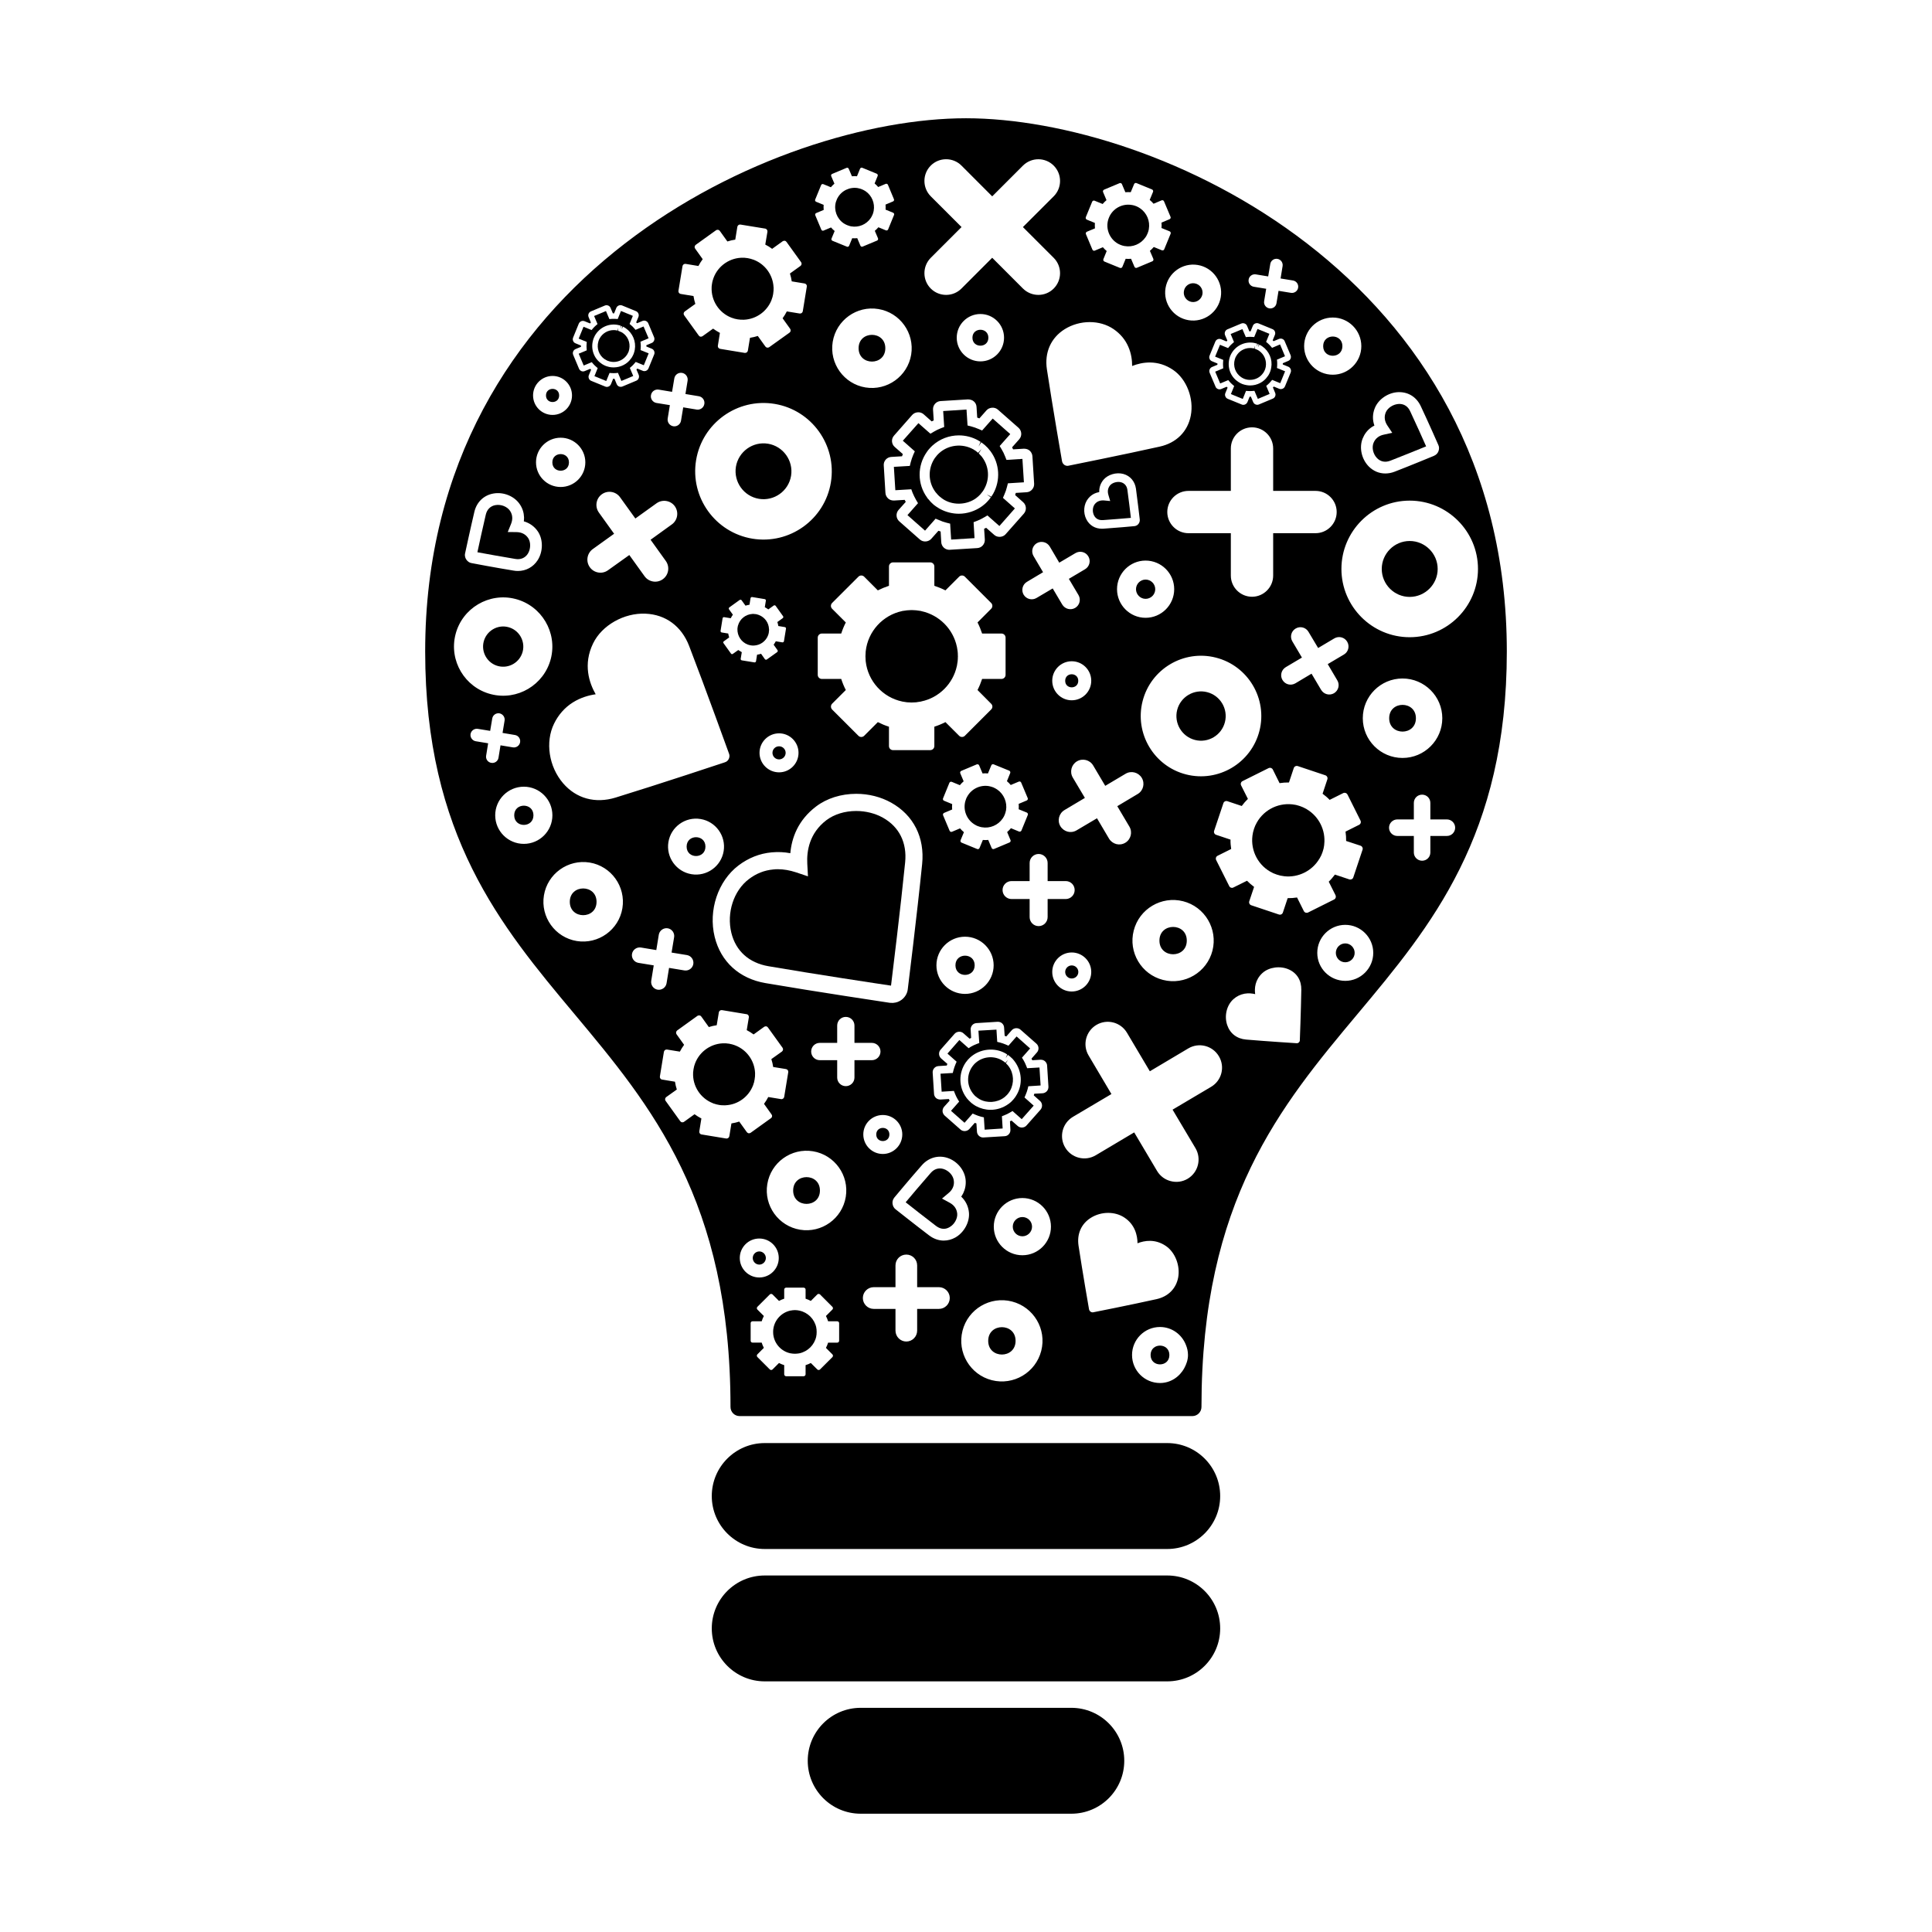 <?xml version="1.0" encoding="UTF-8"?>
<!-- Uploaded to: SVG Repo, www.svgrepo.com, Generator: SVG Repo Mixer Tools -->
<svg fill="#000000" width="800px" height="800px" version="1.1" viewBox="144 144 512 512" xmlns="http://www.w3.org/2000/svg">
 <g>
  <path d="m379.7 444.65c0 2.324-3.484 2.324-3.484 0 0-2.324 3.484-2.324 3.484 0"/>
  <path d="m342.11 314.79c0 0.004 0.02 0.012 0.023 0.012 0.105 0.051 0.215 0.082 0.328 0.109 0.023 0 0.047 0.016 0.074 0.016 0.141 0.035 0.277 0.07 0.418 0.098 0.141 0.02 0.277 0.031 0.414 0.047h0.09 0.332 0.035c1.648-0.074 3.102-1.117 3.707-2.66v-0.031c0.047-0.102 0.082-0.211 0.109-0.301 0.012-0.031 0.012-0.066 0.031-0.098 0.02-0.109 0.055-0.23 0.07-0.348 0-0.02 0.012-0.047 0.012-0.066v-0.082c0.023-0.105 0.035-0.238 0.035-0.348 0-0.023 0-0.059 0.016-0.09 0-0.109 0.012-0.223 0-0.332 0-0.012-0.016-0.012-0.016-0.031-0.059-1.641-1.102-3.09-2.637-3.688-0.012-0.016-0.012-0.016-0.039-0.023-0.098-0.039-0.195-0.074-0.289-0.086-0.047-0.02-0.082-0.035-0.121-0.047-0.09-0.02-0.172-0.035-0.273-0.066-0.051 0-0.09-0.016-0.133-0.023-0.051-0.012-0.098-0.012-0.137-0.012-0.102-0.016-0.195-0.023-0.293-0.023-0.031-0.016-0.066 0-0.105-0.02h-0.309-0.047c-1.785 0.102-3.344 1.309-3.824 3.059 0 0.016 0 0.02-0.02 0.031-0.047 0.137-0.07 0.281-0.086 0.43-0.031 0.137-0.051 0.281-0.051 0.43v0.02c-0.062 1.824 1.02 3.481 2.684 4.125z"/>
  <path d="m377.97 360.69c-2.031-1.137-4.543-1.77-7.059-1.77-3.027 0-5.824 0.867-7.891 2.422-4.535 3.441-5.266 8.188-5.082 11.562l0.18 3.336-3.16-1.062c-1.637-0.539-3.273-0.828-4.84-0.828-0.398 0-0.801 0.02-1.203 0.07-2.328 0.203-4.508 1.066-6.457 2.551-4.031 3.059-5.934 8.914-4.644 14.238 1.188 4.828 4.676 7.965 9.836 8.848 11.812 2.035 29.805 4.758 32.48 5.144 0.359-2.934 2.551-20.746 3.742-32.672 0.52-5.207-1.57-9.418-5.902-11.84z"/>
  <path d="m294.78 266.54c0 2.938-4.402 2.938-4.402 0 0-2.934 4.402-2.934 4.402 0"/>
  <path d="m415.94 426.41c-0.195-0.508-0.441-1.008-0.711-1.473l-0.398-0.641 2.16-2.449-3.582-3.176-2.156 2.449-0.691-0.301c-0.52-0.227-1.043-0.395-1.551-0.535l-0.734-0.176-0.203-3.246-4.777 0.277 0.223 3.273-0.707 0.266c-0.516 0.191-1.027 0.438-1.496 0.707l-0.629 0.398-2.449-2.168-3.152 3.598 2.43 2.152-0.301 0.691c-0.207 0.508-0.398 1.023-0.535 1.566l-0.18 0.727-3.254 0.191 0.301 4.769 3.25-0.203 0.277 0.711c0.18 0.469 0.43 0.977 0.719 1.48l0.395 0.637-2.16 2.445 3.582 3.168 2.16-2.445 0.684 0.297c0.492 0.215 1.02 0.398 1.547 0.539l0.734 0.168 0.207 3.269 4.769-0.312-0.195-3.246 0.684-0.273c0.535-0.207 1.023-0.453 1.48-0.727l0.641-0.387 2.445 2.16 3.176-3.582-2.438-2.168 0.297-0.691c0.227-0.516 0.402-1.027 0.539-1.547l0.176-0.73 3.254-0.211-0.301-4.762-3.258 0.191zm-2.461 7.633c-0.121 0.238-0.246 0.406-0.363 0.598l-0.109 0.156c-0.102 0.141-0.227 0.316-0.367 0.473l-0.121 0.137c-0.258 0.273-0.398 0.43-0.555 0.59l-0.141 0.125c-0.172 0.137-0.324 0.273-0.488 0.387l-0.109 0.074c-1.355 0.984-3.023 1.531-4.707 1.531-1.34 0-2.656-0.344-3.824-0.969l-0.207-0.117c-0.137-0.098-0.316-0.203-0.504-0.324l-0.145-0.102c-0.105-0.082-0.203-0.156-0.301-0.238h-0.039l-0.277-0.266c-0.203-0.172-0.383-0.359-0.57-0.555l-0.152-0.18c-0.074-0.07-0.191-0.188-0.301-0.332l-0.145-0.211c-2.016-2.75-2.062-6.492-0.086-9.316l0.117-0.137c0.086-0.125 0.258-0.348 0.438-0.559 0.18-0.195 0.379-0.406 0.574-0.578 2.555-2.312 6.418-2.727 9.34-1.09 0.211 0.109 0.348 0.207 0.48 0.301l-0.379 0.973 0.535-0.871c0.223 0.145 0.324 0.227 0.43 0.309l0.672 0.598c0.082 0.074 0.141 0.141 0.215 0.211l0.137 0.168c0.145 0.156 0.266 0.316 0.383 0.48 1.914 2.594 2.125 6.004 0.57 8.734z"/>
  <path d="m453.9 503.09c0 3.316-4.981 3.316-4.981 0 0-3.32 4.981-3.32 4.981 0"/>
  <path d="m411 426.21-0.434-0.434 0.57-0.883-0.699 0.75-0.152-0.133c-0.168-0.117-0.238-0.188-0.301-0.227l-0.168-0.102c-0.16-0.117-0.242-0.172-0.352-0.23-2.266-1.281-5.109-0.922-6.949 0.75-0.195 0.16-0.336 0.312-0.469 0.473-0.133 0.137-0.258 0.297-0.363 0.453-1.527 2.168-1.484 4.957 0.055 7.019l0.051 0.086c0.09 0.105 0.176 0.223 0.273 0.316l0.109 0.141c0.055 0.059 0.156 0.152 0.25 0.25l0.156 0.137c0.152 0.125 0.312 0.262 0.473 0.367 0.195 0.121 0.312 0.203 0.43 0.281l0.105 0.066c1.98 1.125 4.625 0.945 6.457-0.406l0.098-0.07c0.105-0.09 0.203-0.172 0.289-0.242 0.238-0.207 0.363-0.332 0.48-0.465l0.047-0.055c0.039-0.066 0.102-0.121 0.168-0.188 0.023-0.047 0.125-0.152 0.203-0.289l0.125-0.16c0.055-0.09 0.137-0.207 0.211-0.336 1.168-2.09 1.023-4.621-0.359-6.5-0.137-0.148-0.211-0.254-0.305-0.371z"/>
  <path d="m361.29 459.5c0 4.727-7.094 4.727-7.094 0 0-4.731 7.094-4.731 7.094 0"/>
  <path d="m503 396.52c0-1.387-1.125-2.508-2.488-2.508-1.391 0-2.5 1.125-2.5 2.508 0 1.375 1.109 2.492 2.5 2.492 1.367 0 2.488-1.117 2.488-2.492z"/>
  <path d="m347.53 261.59c-4.031-0.66-7.836 2.086-8.504 6.106-0.648 4.019 2.086 7.836 6.121 8.5 4.012 0.656 7.836-2.07 8.496-6.102 0.652-4.019-2.094-7.84-6.113-8.504z"/>
  <path d="m490.31 358.46c-0.031-0.02-0.055-0.047-0.09-0.066-0.207-0.105-0.414-0.215-0.621-0.316-0.074-0.047-0.16-0.098-0.25-0.125-0.176-0.082-0.398-0.156-0.594-0.238-0.102-0.035-0.191-0.082-0.301-0.109-0.09-0.031-0.191-0.059-0.312-0.098-0.207-0.066-0.406-0.125-0.613-0.172-0.09-0.02-0.172-0.035-0.262-0.051-0.227-0.047-0.457-0.09-0.707-0.109-0.023 0-0.051 0-0.074-0.012-4.066-0.453-8.035 1.734-9.766 5.5-0.02 0.02-0.031 0.051-0.051 0.082-0.125 0.281-0.242 0.605-0.344 0.902-0.105 0.316-0.195 0.629-0.266 0.945 0 0.035-0.012 0.047-0.012 0.082-0.875 4.07 0.984 8.219 4.508 10.281 0.02 0 0.035 0.02 0.055 0.031 0.227 0.125 0.457 0.238 0.695 0.363 0.055 0.012 0.109 0.047 0.16 0.082 0.293 0.125 0.598 0.246 0.906 0.344 0.316 0.105 0.625 0.191 0.938 0.266 0.066 0.012 0.121 0.02 0.191 0.031 0.258 0.051 0.504 0.102 0.762 0.125 0.02 0 0.047 0 0.082 0.016 3.723 0.414 7.41-1.414 9.32-4.664 0.02-0.016 0.031-0.023 0.051-0.066 0.121-0.207 0.227-0.434 0.348-0.656 0.016-0.066 0.055-0.133 0.098-0.188 0.105-0.25 0.191-0.508 0.297-0.754 0.016-0.047 0.031-0.102 0.047-0.145 0.023-0.059 0.039-0.105 0.051-0.156 0.074-0.266 0.152-0.52 0.227-0.785 0.016-0.059 0.016-0.133 0.023-0.207 0.066-0.238 0.09-0.492 0.125-0.742v-0.074c0.426-3.734-1.398-7.41-4.621-9.316z"/>
  <path d="m337.82 228.18c0.023 0.012 0.031 0.016 0.047 0.016 0.223 0.082 0.43 0.152 0.648 0.211 0.051 0.016 0.098 0.031 0.141 0.051 0.273 0.066 0.539 0.125 0.82 0.172h0.004c0.262 0.039 0.543 0.074 0.816 0.09 0.051 0.004 0.109 0 0.168 0 0.227 0.012 0.438 0.02 0.664 0.012 0.016 0 0.047-0.004 0.066-0.004 3.223-0.152 6.086-2.207 7.266-5.215 0-0.02 0.012-0.039 0.012-0.055 0.082-0.207 0.152-0.418 0.211-0.625 0.012-0.055 0.035-0.105 0.055-0.168 0.055-0.227 0.098-0.453 0.145-0.68 0.012-0.039 0.012-0.086 0.023-0.137 0-0.047 0-0.09 0.012-0.137 0.035-0.227 0.07-0.457 0.082-0.691v-0.176c0.016-0.223 0.023-0.434 0.016-0.656-0.016-0.016-0.016-0.035-0.016-0.059-0.156-3.219-2.188-6.07-5.176-7.254-0.031-0.012-0.07-0.023-0.102-0.039-0.188-0.074-0.379-0.121-0.574-0.18-0.059-0.023-0.133-0.055-0.211-0.07-0.176-0.055-0.359-0.082-0.539-0.121-0.086-0.02-0.172-0.039-0.266-0.055-0.09-0.012-0.176-0.02-0.266-0.031-0.195-0.02-0.379-0.055-0.559-0.066-0.07-0.004-0.156 0-0.227-0.004-0.195-0.004-0.406-0.012-0.609-0.004-0.023 0-0.051 0.004-0.066 0.004-3.496 0.172-6.57 2.57-7.516 5.984-0.02 0.035-0.02 0.055-0.023 0.07-0.074 0.273-0.137 0.539-0.172 0.82-0.051 0.281-0.09 0.555-0.102 0.836v0.07c-0.176 3.566 1.961 6.824 5.227 8.09z"/>
  <path d="m414.95 466.53c-1.406 0-2.555 1.133-2.555 2.555 0 1.402 1.148 2.543 2.555 2.543 1.395 0 2.551-1.145 2.551-2.543 0-1.422-1.152-2.555-2.551-2.555z"/>
  <path d="m428.02 403.31c0.969 0 1.75-0.766 1.75-1.727 0-0.961-0.777-1.738-1.75-1.738-0.945 0-1.734 0.777-1.734 1.738 0.004 0.961 0.781 1.727 1.734 1.727z"/>
  <path d="m304.29 239.2c0.082 0.066 0.188 0.121 0.277 0.168 0.156 0.09 0.273 0.152 0.363 0.203l0.109 0.035c0.133 0.059 0.266 0.098 0.395 0.137 0.203 0.055 0.301 0.086 0.418 0.105 0.277 0.047 0.535 0.074 0.781 0.074 1.379 0 2.695-0.691 3.488-1.848 0.07-0.105 0.109-0.188 0.16-0.266 0.117-0.223 0.176-0.344 0.23-0.449 0.016-0.039 0.047-0.121 0.086-0.191 0-0.047 0.051-0.156 0.074-0.266 0.059-0.207 0.086-0.309 0.098-0.418 0.309-1.676-0.383-3.332-1.75-4.266-0.121-0.09-0.215-0.137-0.297-0.18l-0.902-0.383 0.023-0.75-0.176 0.711c-0.098-0.023-0.176-0.051-0.266-0.066-0.277-0.051-0.523-0.07-0.77-0.07-1.547 0-2.969 0.84-3.719 2.203-0.09 0.16-0.137 0.293-0.203 0.418-0.051 0.125-0.102 0.262-0.133 0.402-0.516 1.797 0.16 3.672 1.672 4.695z"/>
  <path d="m387.39 256.14-4.133 4.656 3.18 2.812-0.398 0.883c-0.277 0.664-0.516 1.34-0.695 2.035l-0.23 0.945-4.227 0.25 0.387 6.191 4.231-0.25 0.332 0.918c0.262 0.613 0.57 1.266 0.945 1.926l0.5 0.84-2.797 3.164 4.66 4.117 2.805-3.176 0.887 0.379c0.648 0.289 1.324 0.523 2.016 0.699l0.945 0.238 0.266 4.223 6.195-0.379-0.25-4.227 0.902-0.348c0.676-0.266 1.32-0.586 1.91-0.941l0.852-0.504 3.176 2.805 4.106-4.66-3.164-2.801 0.383-0.898c0.301-0.664 0.523-1.344 0.684-2.004l0.246-0.953 4.242-0.266-0.395-6.203-4.223 0.266-0.363-0.918c-0.262-0.676-0.574-1.324-0.938-1.918l-0.504-0.84 2.805-3.164-4.656-4.117-2.801 3.164-0.902-0.383c-0.676-0.293-1.355-0.527-2.019-0.707l-0.941-0.238-0.273-4.223-6.184 0.398 0.273 4.223-0.906 0.348c-0.676 0.266-1.324 0.578-1.918 0.945l-0.832 0.488zm10.734 3.242c1.789 0 3.547 0.457 5.094 1.324l0.172 0.109c0.098 0.047 0.289 0.152 0.473 0.281l-0.539 1.258 0.707-1.133 0.156 0.098c0.141 0.098 0.266 0.203 0.406 0.316l0.125 0.109c0.156 0.109 0.227 0.176 0.289 0.223l0.457 0.441c0.09 0.09 0.188 0.188 0.293 0.281l0.156 0.191c0.203 0.238 0.359 0.422 0.52 0.629l0.098 0.125c2.394 3.266 2.66 7.68 0.656 11.238l-0.051 0.082c-0.16 0.289-0.293 0.473-0.43 0.68l-1.211-0.59 1.082 0.754c-0.141 0.223-0.316 0.43-0.48 0.629l-0.25 0.289c-0.246 0.266-0.441 0.488-0.66 0.68l-0.246 0.215c-0.191 0.156-0.367 0.316-0.57 0.457l-0.133 0.098c-1.762 1.273-3.934 1.984-6.121 1.984-1.742 0-3.461-0.441-4.973-1.258l-0.203-0.109c-0.25-0.137-0.484-0.297-0.715-0.453 0 0-0.105-0.066-0.191-0.125-0.125-0.098-0.266-0.211-0.398-0.301h-0.035l-0.379-0.348c-0.25-0.215-0.5-0.473-0.727-0.715l-0.195-0.242c-0.102-0.102-0.238-0.258-0.383-0.441l-0.105-0.082-0.102-0.191c-2.625-3.578-2.672-8.434-0.098-12.09l0.047-0.07c0.203-0.297 0.418-0.578 0.664-0.84 0.242-0.266 0.492-0.539 0.754-0.777 1.965-1.785 4.457-2.727 7.047-2.727z"/>
  <path d="m517.58 287.37c-4.074 0-7.402 3.332-7.402 7.41 0 4.074 3.324 7.406 7.402 7.406 4.074 0 7.418-3.332 7.418-7.406-0.004-4.086-3.348-7.41-7.418-7.41z"/>
  <path d="m519.23 334.34c0 4.719-7.082 4.719-7.082 0 0-4.723 7.082-4.723 7.082 0"/>
  <path d="m378.62 236.28c0 4.723-7.082 4.723-7.082 0s7.082-4.723 7.082 0"/>
  <path d="m367.59 203.18c0.012 0.004 0.012 0.016 0.012 0.016 0.121 0.082 0.25 0.152 0.379 0.211 0.023 0.016 0.039 0.039 0.082 0.055 0.152 0.082 0.301 0.156 0.473 0.215h0.004c0.16 0.074 0.316 0.125 0.484 0.172 0.035 0.016 0.07 0.02 0.105 0.031 0.125 0.039 0.266 0.07 0.395 0.102 0.012 0 0.023 0.004 0.051 0.004 1.984 0.359 4.027-0.5 5.16-2.172 0-0.004 0.016-0.02 0.016-0.031 0.09-0.109 0.152-0.23 0.207-0.348 0.023-0.035 0.051-0.059 0.066-0.105 0.07-0.125 0.125-0.25 0.18-0.387 0.02-0.023 0.023-0.051 0.039-0.074 0.012-0.031 0.012-0.059 0.035-0.086 0.039-0.133 0.098-0.266 0.137-0.402 0.012-0.039 0.012-0.074 0.023-0.109 0.047-0.133 0.074-0.266 0.102-0.402v-0.039c0.352-1.984-0.492-4.012-2.141-5.148-0.023-0.012-0.039-0.023-0.066-0.035-0.102-0.066-0.211-0.133-0.316-0.191-0.035-0.023-0.09-0.051-0.133-0.074-0.086-0.055-0.203-0.105-0.297-0.145-0.059-0.02-0.109-0.051-0.176-0.07-0.039-0.023-0.102-0.047-0.156-0.066-0.105-0.035-0.227-0.082-0.324-0.109-0.039-0.012-0.098-0.02-0.133-0.031-0.109-0.035-0.246-0.07-0.379-0.086-0.012-0.004-0.023-0.004-0.047-0.02-2.152-0.379-4.359 0.656-5.414 2.613-0.012 0.016-0.012 0.023-0.023 0.039-0.074 0.145-0.168 0.312-0.211 0.473-0.082 0.168-0.133 0.328-0.188 0.504 0 0.004 0 0.016-0.016 0.035-0.602 2.137 0.25 4.434 2.07 5.664z"/>
  <path d="m299.46 235.14c-0.039 0.395-0.039 0.781 0 1.176l0.035 0.523-2.133 0.898 1.328 3.133 2.137-0.891 0.336 0.406c0.238 0.281 0.523 0.555 0.832 0.82l0.402 0.344-0.867 2.137 3.133 1.285 0.875-2.137 0.535 0.039c0.387 0.031 0.781 0.023 1.16-0.004l0.535-0.059 0.898 2.144 3.144-1.316-0.898-2.137 0.406-0.348c0.293-0.25 0.559-0.523 0.805-0.828l0.352-0.406 2.141 0.875 1.289-3.148-2.152-0.871 0.039-0.527c0.035-0.398 0.035-0.785-0.012-1.16l-0.047-0.535 2.152-0.902-1.336-3.129-2.125 0.891-0.348-0.402c-0.258-0.301-0.523-0.574-0.828-0.82l-0.402-0.348 0.867-2.137-3.152-1.289-0.859 2.133-0.52-0.039c-0.387-0.02-0.785-0.02-1.168 0.004l-0.523 0.051-0.906-2.137-3.141 1.316 0.906 2.137-0.406 0.348c-0.297 0.25-0.57 0.535-0.828 0.832l-0.336 0.402-2.137-0.871-1.289 3.144 2.141 0.875zm1.711-1.008c0.055-0.23 0.121-0.414 0.203-0.594 0.074-0.18 0.16-0.363 0.242-0.527 1.184-2.168 3.598-3.356 6.027-2.918 0.168 0.035 0.277 0.066 0.402 0.09l0.195 0.051c0.098 0.023 0.172 0.055 0.258 0.086l-0.07 0.75 0.227-0.695 0.25 0.102-0.133 0.754 0.316-0.664 0.359 0.191c0.105 0.055 0.23 0.133 0.344 0.207 1.891 1.301 2.82 3.531 2.43 5.734-0.035 0.18-0.074 0.328-0.109 0.48-0.07 0.258-0.125 0.418-0.18 0.57l-0.07 0.172c-0.074 0.156-0.137 0.297-0.211 0.434l-0.105 0.188c-0.059 0.109-0.121 0.215-0.188 0.316l-0.121 0.137c-0.973 1.449-2.727 2.371-4.602 2.371-0.344 0-0.68-0.023-1.02-0.082-0.203-0.047-0.348-0.074-0.484-0.117-0.211-0.059-0.371-0.105-0.523-0.16l-0.137-0.055c-0.188-0.07-0.348-0.156-0.516-0.238l-0.137-0.09c-0.066-0.035-0.172-0.09-0.277-0.152l-0.191-0.152c-1.945-1.309-2.863-3.824-2.18-6.188z"/>
  <path d="m332.92 436.36c0.012 0.016 0.023 0.016 0.035 0.039 0.211 0.074 0.434 0.133 0.66 0.191 0.031 0.02 0.09 0.035 0.137 0.055 0.266 0.066 0.535 0.121 0.812 0.172h0.016c0.262 0.051 0.535 0.082 0.816 0.09h0.156c0.227 0.016 0.449 0.016 0.66 0.016 0.02 0 0.047-0.016 0.07-0.016 3.223-0.137 6.082-2.207 7.266-5.219 0.012-0.012 0.012-0.023 0.023-0.051 0.07-0.203 0.137-0.406 0.195-0.625 0.012-0.051 0.039-0.105 0.059-0.156 0.059-0.227 0.105-0.457 0.133-0.68 0.012-0.051 0.031-0.102 0.031-0.133 0.012-0.051 0.012-0.102 0.012-0.141 0.047-0.23 0.07-0.465 0.09-0.68 0.004-0.066 0-0.125 0-0.195 0.012-0.195 0.012-0.43 0.012-0.641 0-0.02-0.004-0.055-0.004-0.07-0.152-3.215-2.195-6.07-5.184-7.25-0.023-0.02-0.059-0.031-0.09-0.031-0.188-0.074-0.379-0.152-0.578-0.195-0.066-0.023-0.137-0.047-0.211-0.07-0.176-0.051-0.359-0.082-0.535-0.117-0.098-0.016-0.188-0.051-0.266-0.066-0.102-0.016-0.18-0.016-0.289-0.023-0.18-0.023-0.363-0.051-0.551-0.07h-0.215c-0.207 0-0.402-0.02-0.609 0h-0.082c-3.481 0.176-6.555 2.574-7.512 5.992-0.004 0.023-0.012 0.051-0.023 0.066-0.07 0.273-0.133 0.543-0.172 0.828-0.047 0.277-0.074 0.543-0.102 0.832v0.082c-0.172 3.539 1.969 6.801 5.238 8.066z"/>
  <path d="m346.96 477.39c0-0.957-0.781-1.75-1.738-1.75s-1.738 0.785-1.738 1.75c0 0.945 0.781 1.742 1.738 1.742s1.738-0.797 1.738-1.742z"/>
  <path d="m391.99 274.5c0.105 0.137 0.227 0.266 0.352 0.395l0.117 0.156c0.121 0.125 0.238 0.246 0.344 0.344l0.215 0.191c0.195 0.172 0.395 0.328 0.613 0.484l0.121 0.082c0.141 0.098 0.281 0.191 0.43 0.289l0.141 0.082c2.57 1.449 6 1.234 8.387-0.52l0.109-0.102c0.137-0.105 0.246-0.188 0.352-0.281 0.051-0.047 0.102-0.098 0.16-0.141 0.176-0.156 0.328-0.332 0.488-0.488l0.055-0.082c0.039-0.039 0.09-0.086 0.117-0.133 0.16-0.195 0.273-0.324 0.371-0.469l0.156-0.215c0.07-0.109 0.18-0.262 0.277-0.438l0.035-0.082c1.492-2.637 1.301-5.914-0.508-8.359-0.156-0.223-0.273-0.363-0.402-0.484l-0.543-0.586 0.734-1.152-0.898 1.008-0.352-0.281c-0.09-0.082-0.16-0.137-0.25-0.207l-0.203-0.125c-0.195-0.137-0.316-0.223-0.457-0.301-2.961-1.656-6.641-1.199-9.039 0.977-0.25 0.215-0.434 0.43-0.605 0.613-0.176 0.191-0.328 0.398-0.48 0.605l-0.066 0.074c-1.91 2.805-1.832 6.387 0.141 9.035z"/>
  <path d="m302.09 382.99c0 4.723-7.086 4.723-7.086 0 0-4.723 7.086-4.723 7.086 0"/>
  <path d="m285.37 360.06c0 3.398-5.098 3.398-5.098 0s5.098-3.398 5.098 0"/>
  <path d="m276.02 320.52c2.863 0.727 5.762-0.992 6.5-3.848 0.719-2.84-0.996-5.758-3.856-6.484-2.836-0.73-5.75 0.996-6.481 3.848-0.723 2.836 0.996 5.758 3.836 6.484z"/>
  <path d="m413.14 499.34c0 4.836-7.254 4.836-7.254 0 0-4.836 7.254-4.836 7.254 0"/>
  <path d="m348.92 497.62c0.277 2.488 2.125 4.508 4.543 5.019 0.012 0 0.023 0.004 0.023 0.004 0.168 0.039 0.328 0.051 0.48 0.066 0.031 0 0.074 0.016 0.102 0.016 0.203 0.02 0.387 0.035 0.59 0.035s0.395-0.016 0.586-0.035c0.035 0 0.07-0.016 0.105-0.016 0.156-0.016 0.316-0.023 0.469-0.066 0.016-0.004 0.031-0.004 0.047-0.004 2.223-0.484 3.969-2.227 4.449-4.453v-0.047c0.035-0.145 0.051-0.309 0.074-0.449 0.012-0.047 0.012-0.09 0.012-0.125 0.012-0.156 0.016-0.324 0.016-0.484 0-0.039 0.02-0.07 0.02-0.105 0-0.031-0.02-0.055-0.02-0.09 0-0.172-0.004-0.328-0.016-0.488 0-0.055 0-0.105-0.012-0.125-0.023-0.152-0.039-0.316-0.074-0.465v-0.035c-0.48-2.215-2.215-3.965-4.438-4.438-0.012-0.016-0.035-0.016-0.055-0.016-0.141-0.039-0.277-0.051-0.418-0.07-0.051-0.016-0.102-0.023-0.156-0.023-0.133-0.023-0.258-0.023-0.387-0.023-0.066 0-0.133-0.016-0.195-0.016-0.059 0-0.133 0.016-0.18 0.016-0.152 0-0.273 0-0.406 0.023-0.039 0-0.09 0.012-0.152 0.023-0.133 0.02-0.277 0.031-0.43 0.07h-0.035c-2.41 0.523-4.258 2.539-4.535 5.012 0 0.012-0.012 0.031-0.012 0.051-0.012 0.203-0.023 0.398-0.023 0.59 0 0.195 0.016 0.398 0.023 0.586-0.008 0.027 0.004 0.051 0.004 0.062z"/>
  <path d="m292.18 248.8c0 2.324-3.488 2.324-3.488 0s3.488-2.324 3.488 0"/>
  <path d="m395.66 462.73-2.023-1.094 1.762-1.484c0.48-0.383 0.832-0.832 1.066-1.32 0.281-0.57 0.398-1.199 0.316-1.879-0.121-1.367-1.27-2.676-2.711-3.148-1.273-0.395-2.488-0.039-3.422 1.039-2.281 2.586-5.356 6.254-6.637 7.773 1.598 1.258 5.356 4.227 8.062 6.281 0.672 0.504 1.34 0.754 2.035 0.754 0.523 0 1.039-0.152 1.523-0.438 1.285-0.707 2.176-2.297 2.039-3.621-0.129-1.238-0.805-2.203-2.012-2.863z"/>
  <path d="m278.56 284.99 0.863-2.125c0.23-0.57 0.348-1.137 0.328-1.668-0.012-0.648-0.207-1.25-0.586-1.82-0.754-1.117-2.359-1.785-3.879-1.516-1.309 0.238-2.215 1.129-2.543 2.508-0.785 3.344-1.812 8.027-2.227 9.98 1.996 0.363 6.656 1.223 10.055 1.777 1.391 0.238 2.574-0.25 3.305-1.371 0.781-1.215 0.832-3.043 0.105-4.144-0.695-1.043-1.754-1.582-3.125-1.598z"/>
  <path d="m472.95 243.97c0.09 0.059 0.188 0.117 0.277 0.172 0.168 0.086 0.266 0.141 0.371 0.188l0.109 0.051c0.133 0.055 0.262 0.098 0.387 0.125 0.195 0.051 0.309 0.086 0.418 0.105 0.281 0.047 0.535 0.059 0.781 0.059 1.395 0 2.691-0.68 3.477-1.844 0.082-0.105 0.125-0.18 0.172-0.262 0.133-0.227 0.176-0.336 0.227-0.457 0.012-0.039 0.047-0.117 0.07-0.188 0.012-0.047 0.059-0.156 0.09-0.262 0.059-0.211 0.09-0.312 0.105-0.418 0.301-1.676-0.398-3.34-1.762-4.273-0.117-0.086-0.207-0.137-0.301-0.188l-0.883-0.387 0.023-0.742-0.191 0.707c-0.102-0.016-0.172-0.051-0.262-0.059-0.277-0.051-0.523-0.07-0.766-0.07-1.559 0-2.973 0.836-3.715 2.203-0.102 0.16-0.152 0.293-0.207 0.422-0.055 0.125-0.105 0.266-0.133 0.398-0.52 1.793 0.16 3.668 1.672 4.691z"/>
  <path d="m458.51 393.27c0 4.828-7.246 4.828-7.246 0 0-4.832 7.246-4.832 7.246 0"/>
  <path d="m330.95 368.36c0 3.328-4.988 3.328-4.988 0 0-3.324 4.988-3.324 4.988 0"/>
  <path d="m463.91 327.43c-3.492-0.898-7.059 1.23-7.949 4.715-0.883 3.481 1.219 7.047 4.715 7.949 3.488 0.891 7.043-1.23 7.941-4.715 0.891-3.496-1.227-7.059-4.707-7.949z"/>
  <path d="m466.02 238.51 2.152 0.871-0.039 0.527c-0.031 0.383-0.031 0.781 0 1.168l0.039 0.527-2.133 0.891 1.324 3.129 2.137-0.891 0.336 0.402c0.23 0.289 0.523 0.555 0.832 0.828l0.406 0.336-0.875 2.141 3.144 1.289 0.867-2.141 0.535 0.035c0.398 0.031 0.77 0.023 1.152-0.004l0.535-0.047 0.91 2.137 3.117-1.316-0.898-2.133 0.418-0.348c0.293-0.25 0.559-0.535 0.805-0.832l0.348-0.406 2.144 0.875 1.285-3.148-2.152-0.875 0.047-0.527c0.023-0.398 0.023-0.785 0-1.16l-0.055-0.523 2.137-0.906-1.309-3.133-2.117 0.906-0.348-0.406c-0.262-0.301-0.523-0.578-0.82-0.828l-0.414-0.344 0.871-2.141-3.148-1.285-0.875 2.144-0.523-0.035c-0.387-0.031-0.781-0.031-1.168 0l-0.527 0.051-0.91-2.125-3.117 1.305 0.891 2.137-0.406 0.348c-0.297 0.258-0.578 0.535-0.828 0.828l-0.332 0.414-2.144-0.871zm3.812 0.398c0.07-0.227 0.125-0.406 0.195-0.594 0.082-0.188 0.172-0.367 0.258-0.535 1.18-2.16 3.57-3.34 6.016-2.918 0.16 0.031 0.277 0.066 0.406 0.102l0.203 0.039c0.086 0.031 0.16 0.066 0.25 0.098l-0.074 0.75 0.23-0.691 0.258 0.098-0.121 0.75 0.301-0.664 0.363 0.191c0.105 0.066 0.23 0.133 0.336 0.207 1.898 1.301 2.832 3.531 2.43 5.723-0.023 0.191-0.066 0.332-0.109 0.484-0.066 0.266-0.117 0.418-0.176 0.574l-0.082 0.176c-0.07 0.152-0.121 0.293-0.195 0.43l-0.105 0.184c-0.059 0.105-0.125 0.215-0.195 0.316l-0.117 0.137c-0.961 1.449-2.727 2.383-4.602 2.383-0.344 0-0.691-0.031-1.012-0.098-0.195-0.031-0.344-0.07-0.488-0.109-0.211-0.059-0.367-0.105-0.52-0.156l-0.145-0.059c-0.176-0.074-0.332-0.152-0.508-0.238l-0.141-0.09c-0.059-0.031-0.168-0.09-0.266-0.156l-0.203-0.145c-1.953-1.305-2.852-3.824-2.188-6.188z"/>
  <path d="m512.46 266.09c3.148-1.219 7.617-3.043 9.477-3.797-0.816-1.867-2.785-6.246-4.227-9.305-0.59-1.281-1.586-1.945-2.898-1.945-1.562 0.039-3.078 1.039-3.582 2.273-0.465 1.16-0.309 2.328 0.453 3.473l1.273 1.906-2.231 0.492c-0.605 0.121-1.145 0.363-1.57 0.676-0.516 0.379-0.902 0.883-1.16 1.516-0.504 1.273-0.105 2.984 0.953 4.051 0.949 0.949 2.18 1.18 3.512 0.66z"/>
  <path d="m441.11 271.81c-1.012-0.281-2.332 0.098-2.938 0.82-0.574 0.719-0.727 1.562-0.434 2.543l0.473 1.605-1.672-0.156c-0.09 0-0.203-0.012-0.316-0.012-0.328 0-0.641 0.059-0.922 0.156-0.449 0.141-0.832 0.422-1.148 0.801-0.629 0.777-0.719 2.051-0.223 3.031 0.43 0.816 1.145 1.238 2.098 1.238h0.203c2.519-0.168 6.012-0.473 7.465-0.594-0.176-1.516-0.586-4.969-0.926-7.422-0.141-1.035-0.73-1.742-1.66-2.012z"/>
  <path d="m402.3 399.81c0 3.398-5.098 3.398-5.098 0s5.098-3.398 5.098 0"/>
  <path d="m429.75 324.42c0 2.309-3.465 2.309-3.465 0 0-2.312 3.465-2.312 3.465 0"/>
  <path d="m348.71 343.51c0 0.961 0.781 1.738 1.754 1.738 0.945 0 1.742-0.777 1.742-1.738 0-0.957-0.789-1.734-1.742-1.734-0.969-0.004-1.754 0.773-1.754 1.734z"/>
  <path d="m447.59 302.7c1.414 0 2.562-1.148 2.562-2.555 0-1.402-1.148-2.551-2.562-2.551-1.387 0-2.539 1.148-2.539 2.551 0 1.402 1.152 2.555 2.539 2.555z"/>
  <path d="m499.75 235.73c0 3.398-5.098 3.398-5.098 0 0-3.398 5.098-3.398 5.098 0"/>
  <path d="m408.27 353.23c-0.02-0.016-0.035-0.031-0.051-0.031-0.105-0.082-0.211-0.141-0.344-0.207-0.047-0.031-0.09-0.066-0.137-0.086-0.105-0.059-0.215-0.105-0.328-0.152-0.066-0.035-0.105-0.066-0.172-0.098-0.055-0.016-0.105-0.023-0.168-0.047-0.109-0.047-0.242-0.098-0.363-0.125-0.039-0.016-0.09-0.031-0.125-0.031-0.141-0.047-0.273-0.082-0.406-0.098-0.016-0.016-0.035-0.016-0.051-0.016-2.312-0.414-4.684 0.695-5.82 2.793-0.012 0.016-0.023 0.031-0.023 0.047-0.102 0.16-0.172 0.332-0.246 0.508-0.07 0.18-0.133 0.359-0.176 0.535-0.012 0.016-0.023 0.031-0.023 0.047-0.656 2.301 0.266 4.766 2.215 6.086 0.012 0.012 0.023 0.016 0.023 0.016 0.125 0.098 0.262 0.16 0.398 0.238 0.023 0.012 0.055 0.047 0.086 0.047 0.152 0.098 0.328 0.176 0.516 0.25 0.16 0.066 0.344 0.125 0.52 0.176 0.039 0.016 0.07 0.016 0.109 0.031 0.145 0.039 0.293 0.086 0.422 0.109h0.051c2.141 0.398 4.324-0.527 5.551-2.328 0.012 0 0.023-0.016 0.023-0.031 0.086-0.125 0.156-0.25 0.227-0.379 0.023-0.035 0.047-0.066 0.066-0.102 0.059-0.141 0.125-0.281 0.191-0.422 0.016-0.031 0.035-0.059 0.039-0.082 0.016-0.031 0.031-0.059 0.031-0.098 0.059-0.141 0.109-0.293 0.152-0.438 0.012-0.031 0.023-0.082 0.023-0.109 0.047-0.145 0.09-0.289 0.105-0.43 0.02-0.012 0.02-0.031 0.02-0.047 0.359-2.125-0.551-4.301-2.336-5.527z"/>
  <path d="m397.58 320.49c0.004-0.035 0.023-0.059 0.023-0.098 0.07-0.316 0.109-0.648 0.152-0.961 0-0.098 0.023-0.172 0.035-0.266 0.039-0.328 0.051-0.676 0.051-1.027 0-0.059 0.016-0.145 0.016-0.207 0-0.082-0.016-0.145-0.016-0.203 0-0.352-0.012-0.699-0.051-1.043-0.012-0.082-0.035-0.172-0.035-0.262-0.035-0.316-0.082-0.629-0.152-0.953 0-0.031-0.02-0.059-0.023-0.09-0.996-4.707-4.695-8.402-9.383-9.418-0.039-0.012-0.086-0.031-0.133-0.047-0.297-0.051-0.586-0.098-0.891-0.125-0.109-0.016-0.227-0.035-0.344-0.047-0.266-0.031-0.535-0.031-0.812-0.051-0.133 0-0.277-0.012-0.418-0.012-0.133 0-0.273 0.012-0.402 0.012-0.277 0.016-0.57 0.016-0.832 0.051-0.105 0-0.211 0.031-0.316 0.047-0.309 0.031-0.613 0.074-0.91 0.125-0.031 0.012-0.074 0.031-0.105 0.031-5.09 1.102-9.02 5.356-9.609 10.629 0 0.031-0.004 0.059-0.012 0.105-0.035 0.414-0.059 0.82-0.059 1.246 0 0.422 0.023 0.84 0.059 1.25 0.004 0.031 0.012 0.059 0.012 0.105 0.594 5.266 4.535 9.547 9.656 10.625 0.012 0 0.035 0.016 0.055 0.016 0.316 0.066 0.66 0.105 0.992 0.156 0.074 0 0.168 0.016 0.23 0.035 0.398 0.031 0.82 0.059 1.234 0.059h0.016c0.414 0 0.828-0.031 1.219-0.059 0.09-0.016 0.176-0.035 0.25-0.047 0.332-0.039 0.656-0.086 0.977-0.145 0.031 0 0.059-0.016 0.09-0.031 4.715-0.98 8.434-4.703 9.438-9.402z"/>
  <path d="m405.93 233.5c0 2.812-4.223 2.812-4.223 0 0-2.816 4.223-2.816 4.223 0"/>
  <path d="m460.59 219.09c-1.355-0.223-2.637 0.695-2.84 2.055-0.238 1.367 0.691 2.641 2.039 2.871 1.355 0.223 2.629-0.707 2.871-2.062 0.223-1.355-0.688-2.641-2.07-2.863z"/>
  <path d="m439.89 208.34c0 0.004 0.016 0.016 0.016 0.016 0.125 0.086 0.262 0.16 0.395 0.238 0.039 0.012 0.051 0.035 0.09 0.051 0.168 0.086 0.328 0.172 0.52 0.238 0.16 0.07 0.348 0.125 0.523 0.188 0.035 0.016 0.074 0.016 0.105 0.02 0.145 0.047 0.293 0.082 0.434 0.109h0.047c2.141 0.395 4.316-0.527 5.559-2.328 0-0.012 0.004-0.016 0.02-0.035 0.09-0.117 0.16-0.238 0.23-0.371 0.016-0.031 0.039-0.066 0.051-0.105 0.082-0.133 0.145-0.277 0.203-0.43 0.016-0.02 0.031-0.051 0.047-0.082 0.016-0.031 0.016-0.059 0.023-0.086 0.059-0.145 0.121-0.293 0.156-0.441 0.016-0.035 0.031-0.074 0.031-0.117 0.039-0.141 0.07-0.281 0.105-0.422 0-0.012 0-0.023 0.004-0.047 0.383-2.133-0.523-4.309-2.312-5.535-0.016-0.012-0.031-0.02-0.055-0.031-0.102-0.074-0.227-0.145-0.336-0.211-0.051-0.023-0.09-0.051-0.137-0.082-0.105-0.059-0.223-0.105-0.324-0.152-0.066-0.031-0.117-0.059-0.172-0.086-0.055-0.023-0.121-0.031-0.18-0.055-0.109-0.047-0.227-0.098-0.359-0.125-0.047-0.012-0.086-0.02-0.137-0.035-0.125-0.031-0.273-0.066-0.395-0.09-0.047-0.008-0.066-0.008-0.074-0.008-2.328-0.418-4.684 0.695-5.828 2.793-0.012 0.016-0.012 0.031-0.031 0.047-0.086 0.168-0.168 0.332-0.227 0.508-0.07 0.18-0.141 0.359-0.195 0.535-0.012 0.02-0.012 0.035-0.012 0.051-0.652 2.289 0.262 4.75 2.215 6.082z"/>
  <path d="m400.02 175.34h-0.055c-49.961 0-143.29 41.453-143.29 141.31 0 48.777 20.078 72.789 39.516 96.02 20.348 24.336 41.398 49.5 41.398 104.19 0 1.328 1.066 2.418 2.418 2.418h119.98c1.328 0 2.414-1.094 2.414-2.418 0-54.684 21.043-79.855 41.402-104.19 19.438-23.23 39.52-47.238 39.52-96.02-0.008-99.859-93.332-141.31-143.3-141.31zm108.32 76.812c0.945-2.371 3.582-4.156 6.277-4.231h0.191c2.519 0 4.609 1.359 5.719 3.734 1.879 3.981 4.625 10.184 4.637 10.242 0.246 0.488 0.266 1.117 0.039 1.688-0.141 0.383-0.414 0.727-0.742 0.961l-0.469 0.266c-0.262 0.109-6.398 2.648-10.402 4.191-0.82 0.316-1.648 0.473-2.469 0.473-1.668 0-3.18-0.648-4.387-1.859-1.918-1.953-2.586-4.996-1.617-7.41 0.473-1.164 1.203-2.144 2.195-2.871 0.281-0.211 0.594-0.395 0.918-0.551-0.543-1.516-0.508-3.125 0.109-4.633zm-11.145-8.848c-4.18 0-7.586-3.394-7.586-7.57 0-4.18 3.406-7.586 7.586-7.586 4.172 0 7.57 3.406 7.57 7.586 0 4.172-3.398 7.57-7.57 7.57zm3.547 123.56 3.82 1.258c0.434 0.156 0.68 0.629 0.523 1.074l-2.445 7.316c-0.137 0.438-0.613 0.676-1.055 0.535l-3.82-1.273c-0.492 0.664-1.023 1.293-1.637 1.879l1.805 3.594c0.09 0.207 0.102 0.43 0.031 0.645-0.066 0.207-0.207 0.379-0.418 0.488l-6.891 3.441c-0.203 0.098-0.434 0.105-0.648 0.051-0.207-0.082-0.379-0.223-0.48-0.43l-1.797-3.598c-0.82 0.133-1.652 0.191-2.484 0.176l-1.27 3.805c-0.137 0.453-0.625 0.684-1.062 0.527l-7.309-2.445c-0.441-0.141-0.68-0.609-0.539-1.059l1.281-3.812c-0.672-0.492-1.293-1.043-1.875-1.629l-3.602 1.785c-0.203 0.109-0.414 0.125-0.645 0.051-0.211-0.07-0.383-0.227-0.473-0.43l-3.457-6.887c-0.203-0.43-0.039-0.934 0.379-1.137l3.602-1.797c-0.121-0.816-0.203-1.648-0.176-2.481l-3.805-1.273c-0.453-0.141-0.68-0.629-0.539-1.059l2.453-7.316c0.137-0.441 0.609-0.68 1.055-0.539l3.812 1.273c0.488-0.676 1.031-1.293 1.633-1.875l-1.805-3.586c-0.207-0.418-0.035-0.934 0.379-1.133l6.898-3.438c0.211-0.102 0.422-0.109 0.648-0.051 0.207 0.082 0.379 0.223 0.484 0.43l1.785 3.598c0.828-0.125 1.656-0.191 2.492-0.176l1.27-3.812c0.141-0.438 0.621-0.676 1.062-0.535l7.316 2.445c0.438 0.156 0.676 0.629 0.523 1.074l-1.266 3.809c0.676 0.5 1.305 1.031 1.875 1.629l3.598-1.793c0.203-0.102 0.422-0.109 0.641-0.039 0.211 0.074 0.383 0.23 0.488 0.418l3.449 6.906c0.203 0.414 0.039 0.918-0.383 1.125l-3.586 1.793c0.109 0.809 0.176 1.645 0.16 2.477zm-22.152 34.973c1.742-1.562 4.707-1.949 6.977-0.918 2.144 0.961 3.344 2.926 3.293 5.394-0.082 5.305-0.387 13.387-0.395 13.426 0 0.191-0.105 0.383-0.262 0.527-0.109 0.105-0.242 0.172-0.383 0.188l-0.188 0.012c-0.035 0-8.133-0.516-13.387-0.969-2.445-0.203-4.277-1.613-5.027-3.856-0.816-2.43-0.141-5.231 1.637-6.836 0.863-0.777 1.855-1.258 2.969-1.465 1.062-0.191 2.047-0.066 2.812 0.117-0.211-1.512-0.074-3.785 1.953-5.621zm-35.297-38.785c0.887 1.48 0.402 3.406-1.082 4.289-0.746 0.441-1.598 0.551-2.383 0.348-0.77-0.211-1.473-0.695-1.918-1.43l-3.195-5.41-5.406 3.199c-0.734 0.441-1.602 0.551-2.379 0.348-0.77-0.207-1.465-0.699-1.918-1.441-0.883-1.484-0.383-3.402 1.102-4.289l5.394-3.211-3.211-5.402c-0.875-1.48-0.383-3.406 1.102-4.289 1.484-0.887 3.406-0.398 4.297 1.082l3.203 5.41 5.394-3.203c1.48-0.883 3.402-0.387 4.297 1.098 0.875 1.484 0.395 3.414-1.102 4.277l-5.394 3.219zm-67.742 127.82c-1.586 0-2.887-1.293-2.887-2.887 0-1.578 1.293-2.871 2.887-2.871h5.762v-5.769c0-1.598 1.285-2.867 2.867-2.867 1.594 0 2.875 1.27 2.875 2.867v5.769h5.769c1.586 0 2.875 1.293 2.875 2.871 0 1.594-1.289 2.887-2.875 2.887h-5.769v5.754c0 1.594-1.285 2.891-2.875 2.891-1.582 0-2.867-1.301-2.867-2.891v-5.754zm-47.484-51.594-2.797 2.016c-0.156 0.117-0.359 0.156-0.535 0.125-0.195-0.031-0.352-0.141-0.48-0.312l-3.856-5.359c-0.242-0.328-0.16-0.781 0.16-1.012l2.805-2.004c-0.215-0.684-0.383-1.367-0.488-2.07l-3.402-0.559c-0.402-0.055-0.664-0.441-0.598-0.832l1.066-6.523c0.074-0.398 0.441-0.672 0.836-0.605l3.394 0.551c0.332-0.637 0.699-1.23 1.125-1.805l-2.004-2.797c-0.223-0.316-0.145-0.77 0.176-1.02l5.367-3.863c0.16-0.102 0.352-0.137 0.539-0.102 0.195 0.012 0.352 0.109 0.473 0.281l2 2.793c0.684-0.227 1.375-0.383 2.086-0.48l0.566-3.402c0.059-0.398 0.438-0.664 0.84-0.605l6.519 1.078c0.398 0.055 0.656 0.434 0.594 0.836l-0.559 3.391c0.641 0.328 1.254 0.711 1.82 1.137l2.797-2.019c0.156-0.117 0.359-0.16 0.535-0.125 0.203 0.031 0.363 0.141 0.465 0.297l3.875 5.379c0.23 0.316 0.152 0.766-0.168 1.008l-2.801 1.996c0.223 0.691 0.383 1.387 0.484 2.09l3.402 0.551c0.395 0.07 0.66 0.449 0.594 0.836l-1.074 6.523c-0.059 0.395-0.438 0.676-0.832 0.605l-3.391-0.555c-0.324 0.637-0.707 1.234-1.129 1.812l2 2.797c0.109 0.156 0.168 0.336 0.125 0.535-0.023 0.188-0.125 0.363-0.297 0.473l-5.367 3.859c-0.156 0.105-0.352 0.156-0.535 0.133-0.195-0.039-0.352-0.152-0.473-0.301l-2.016-2.801c-0.68 0.227-1.367 0.379-2.07 0.492l-0.555 3.391c-0.074 0.395-0.449 0.664-0.84 0.605l-6.531-1.078c-0.398-0.059-0.656-0.441-0.586-0.828l0.551-3.402c-0.629-0.324-1.238-0.711-1.812-1.129zm-14.883-40.109c-1.113-0.191-1.883-1.246-1.699-2.363 0.191-1.117 1.25-1.879 2.371-1.703l4.07 0.676 0.66-4.066c0.191-1.125 1.254-1.879 2.363-1.707 1.125 0.191 1.883 1.25 1.699 2.367l-0.676 4.066 4.074 0.664c1.113 0.188 1.867 1.246 1.691 2.367-0.18 1.117-1.238 1.875-2.359 1.703l-4.07-0.672-0.664 4.07c-0.18 1.117-1.25 1.875-2.367 1.707-1.117-0.191-1.875-1.25-1.691-2.379l0.66-4.066zm-43.113-58.734c-0.887-0.152-1.516-1.012-1.371-1.91 0.156-0.902 1.012-1.516 1.918-1.375l3.281 0.539 0.551-3.273c0.141-0.902 0.992-1.516 1.906-1.375 0.891 0.168 1.512 1.012 1.367 1.91l-0.543 3.281 3.289 0.551c0.902 0.145 1.512 0.992 1.367 1.91-0.152 0.902-1.004 1.512-1.91 1.367l-3.285-0.543-0.535 3.293c-0.141 0.898-0.996 1.512-1.906 1.355-0.91-0.141-1.523-0.992-1.371-1.898l0.535-3.289zm12.75 12.047c4.176 0 7.57 3.402 7.57 7.582 0 4.18-3.402 7.57-7.57 7.57-4.18 0-7.586-3.391-7.586-7.57-0.004-4.18 3.402-7.582 7.586-7.582zm8.008-16.703c1.164-2.379 2.84-4.277 4.984-5.629 2.09-1.309 4.266-1.906 6.047-2.16-1.723-3.023-3.387-7.934-0.684-13.48 2.312-4.797 8.211-8.137 13.887-7.879 5.352 0.223 9.551 3.324 11.562 8.543 4.328 11.23 10.543 28.496 10.586 28.586 0.168 0.406 0.133 0.918-0.07 1.34-0.141 0.316-0.379 0.57-0.656 0.746l-0.383 0.172c-0.074 0.031-17.551 5.84-28.98 9.352-5.356 1.641-10.398 0.262-13.891-3.793-3.793-4.426-4.777-10.918-2.402-15.797zm-4.266-50.902c1.41 2.125 1.375 5.316-0.082 7.582-1.168 1.812-3.074 2.856-5.234 2.856-0.395 0-0.789-0.031-1.195-0.109-4.281-0.691-11.004-1.953-11.109-1.984-0.5-0.066-1.039-0.43-1.371-0.938-0.227-0.332-0.352-0.734-0.371-1.152l-0.004-0.098 0.047-0.359c0.039-0.172 1.492-6.926 2.465-11.023 0.609-2.602 2.492-4.41 5.039-4.863 2.684-0.484 5.578 0.699 7.012 2.863 0.711 1.047 1.074 2.211 1.117 3.441 0 0.344-0.016 0.711-0.059 1.066 1.543 0.438 2.844 1.367 3.746 2.719zm-0.516-18.355c0-3.594 2.926-6.523 6.531-6.523 3.613 0 6.539 2.934 6.539 6.523 0 3.613-2.926 6.535-6.539 6.535-3.602 0.004-6.531-2.918-6.531-6.535zm-0.781-17.723c0-2.852 2.316-5.168 5.168-5.168 2.856 0 5.152 2.316 5.152 5.168 0 2.848-2.297 5.16-5.152 5.16-2.848 0-5.168-2.312-5.168-5.16zm17.434 31.02c-1.109-1.562-0.746-3.723 0.789-4.828 1.551-1.125 3.719-0.77 4.836 0.789l4.051 5.629 5.617-4.035c1.559-1.113 3.734-0.754 4.84 0.785 1.109 1.559 0.754 3.723-0.801 4.828l-5.621 4.055 4.039 5.629c1.109 1.551 0.754 3.723-0.801 4.828-1.543 1.117-3.707 0.762-4.828-0.781l-4.047-5.629-5.644 4.031c-1.535 1.117-3.703 0.754-4.812-0.785-1.125-1.547-0.766-3.723 0.781-4.828l5.644-4.055zm25.523-69.93c-0.238-0.316-0.168-0.766 0.156-1.008l5.371-3.856c0.168-0.105 0.336-0.156 0.535-0.125 0.195 0.031 0.363 0.133 0.473 0.293l2.004 2.801c0.691-0.223 1.379-0.387 2.09-0.488l0.551-3.394c0.07-0.395 0.434-0.664 0.832-0.598l6.531 1.066c0.398 0.059 0.66 0.438 0.613 0.836l-0.574 3.402c0.637 0.316 1.25 0.699 1.82 1.129l2.797-2.012c0.168-0.109 0.359-0.156 0.539-0.125 0.195 0.023 0.352 0.137 0.465 0.293l3.871 5.375c0.227 0.316 0.16 0.77-0.16 0.996l-2.797 2.012c0.211 0.68 0.383 1.379 0.48 2.082l3.406 0.559c0.398 0.07 0.66 0.438 0.586 0.836l-1.066 6.523c-0.07 0.398-0.434 0.66-0.832 0.598l-3.402-0.555c-0.316 0.629-0.691 1.238-1.117 1.82l2.004 2.793c0.105 0.16 0.152 0.352 0.125 0.543-0.031 0.191-0.133 0.352-0.289 0.469l-5.383 3.852c-0.156 0.105-0.352 0.156-0.535 0.125-0.195-0.031-0.363-0.133-0.48-0.293l-2.012-2.801c-0.676 0.211-1.367 0.383-2.074 0.488l-0.559 3.394c-0.07 0.398-0.449 0.664-0.84 0.605l-6.508-1.074c-0.395-0.07-0.672-0.438-0.605-0.836l0.543-3.394c-0.625-0.328-1.219-0.707-1.805-1.129l-2.793 2c-0.156 0.109-0.359 0.16-0.539 0.133-0.203-0.031-0.352-0.141-0.469-0.301l-3.875-5.371c-0.223-0.324-0.156-0.781 0.176-1.012l2.793-2.004c-0.215-0.676-0.379-1.371-0.488-2.082l-3.394-0.555c-0.402-0.074-0.656-0.441-0.594-0.836l1.074-6.531c0.066-0.395 0.434-0.66 0.832-0.598l3.387 0.559c0.328-0.629 0.707-1.238 1.133-1.805zm36.059-19.203c-0.105-0.238 0.012-0.5 0.238-0.59l3.812-1.605c0.109-0.055 0.242-0.055 0.352-0.004 0.109 0.047 0.191 0.137 0.238 0.242l0.848 1.988c0.438-0.047 0.891-0.047 1.336-0.004l0.812-1.996c0.105-0.23 0.352-0.348 0.598-0.25l3.828 1.57c0.223 0.102 0.336 0.359 0.246 0.586l-0.812 2c0.344 0.289 0.664 0.609 0.945 0.941l1.984-0.832c0.109-0.051 0.23-0.051 0.352 0 0.102 0.039 0.203 0.125 0.246 0.238l1.594 3.82c0.102 0.227 0 0.492-0.238 0.59l-1.988 0.84c0.035 0.449 0.035 0.891 0.012 1.336l1.988 0.816c0.246 0.098 0.352 0.359 0.258 0.59l-1.57 3.836c-0.102 0.227-0.352 0.344-0.594 0.25l-1.984-0.82c-0.289 0.336-0.609 0.664-0.953 0.945l0.848 1.988c0.031 0.117 0.031 0.242 0 0.348-0.051 0.109-0.137 0.203-0.246 0.246l-3.828 1.598c-0.105 0.051-0.23 0.051-0.348 0-0.105-0.039-0.191-0.125-0.238-0.238l-0.84-1.996c-0.441 0.047-0.891 0.051-1.336 0.012l-0.816 1.996c-0.105 0.23-0.352 0.348-0.578 0.25l-3.844-1.566c-0.227-0.098-0.344-0.359-0.242-0.594l0.828-1.996c-0.352-0.281-0.664-0.605-0.961-0.941l-1.984 0.832c-0.105 0.047-0.23 0.047-0.336 0.004-0.125-0.047-0.203-0.141-0.25-0.25l-1.605-3.812c-0.098-0.23 0.012-0.492 0.246-0.594l1.988-0.832c-0.051-0.441-0.051-0.898-0.016-1.34l-1.996-0.816c-0.227-0.098-0.348-0.359-0.242-0.594l1.57-3.828c0.082-0.227 0.352-0.344 0.586-0.242l1.996 0.812c0.289-0.336 0.598-0.66 0.941-0.945zm26.98 61.871c-0.074-1.164 0.812-2.188 1.969-2.266l7.305-0.449c0.648 0.023 1.168 0.191 1.551 0.543 0.434 0.367 0.68 0.902 0.707 1.484l0.176 2.801c0.203 0.066 0.383 0.125 0.578 0.207l1.891-2.141c0.754-0.84 2.168-0.938 3.012-0.18l5.477 4.82c0.875 0.789 0.961 2.144 0.18 3.031l-1.891 2.133c0.102 0.18 0.18 0.352 0.266 0.543l2.852-0.172h0.02c0.645 0 1.145 0.188 1.527 0.52 0.434 0.398 0.684 0.926 0.719 1.484l0.453 7.269c0.031 0.586-0.156 1.117-0.539 1.547-0.371 0.43-0.891 0.691-1.465 0.719l-2.856 0.176c-0.047 0.191-0.117 0.379-0.172 0.57l2.121 1.891c0.883 0.77 0.969 2.125 0.207 3.012l-4.848 5.473c-0.734 0.848-2.168 0.941-3.008 0.191l-2.152-1.891c-0.168 0.098-0.348 0.191-0.539 0.262l0.188 2.856c0.02 0.621-0.188 1.152-0.559 1.562-0.332 0.395-0.867 0.664-1.441 0.695l-7.422 0.457c-0.504 0-1.004-0.191-1.395-0.52-0.441-0.395-0.707-0.926-0.73-1.496l-0.168-2.836c-0.203-0.059-0.387-0.121-0.586-0.191l-1.895 2.133c-0.762 0.852-2.156 0.945-3.012 0.188l-5.465-4.82c-0.43-0.379-0.684-0.902-0.719-1.473-0.039-0.562 0.152-1.113 0.52-1.543l1.914-2.141c-0.102-0.176-0.188-0.359-0.281-0.535l-2.84 0.176c-0.707 0-1.137-0.195-1.531-0.523-0.457-0.414-0.711-0.961-0.734-1.531l-0.441-7.231c-0.047-0.578 0.141-1.129 0.52-1.559 0.379-0.43 0.906-0.676 1.477-0.711l2.852-0.172c0.055-0.195 0.125-0.395 0.203-0.586l-2.152-1.891c-0.422-0.363-0.676-0.887-0.719-1.473-0.031-0.574 0.168-1.117 0.559-1.551l4.801-5.457c0.781-0.863 2.188-0.938 3.023-0.18l2.137 1.895c0.18-0.102 0.371-0.191 0.539-0.266zm6.281-19.062c0-3.465 2.82-6.277 6.273-6.277 3.465 0 6.266 2.812 6.266 6.277s-2.801 6.277-6.266 6.277c-3.461 0-6.273-2.812-6.273-6.277zm38.785-38.59c-0.105-0.246 0.016-0.527 0.262-0.641l4.102-1.719c0.121-0.055 0.258-0.055 0.367 0 0.125 0.051 0.227 0.137 0.266 0.262l0.906 2.141c0.484-0.047 0.961-0.047 1.426-0.012l0.891-2.141c0.098-0.25 0.367-0.371 0.637-0.273l4.109 1.684c0.25 0.102 0.367 0.387 0.273 0.637l-0.883 2.141c0.371 0.312 0.707 0.645 1.02 1.012l2.133-0.902c0.121-0.047 0.262-0.047 0.383 0 0.109 0.051 0.211 0.145 0.258 0.266l1.727 4.106c0.109 0.242-0.016 0.523-0.262 0.629l-2.137 0.902c0.051 0.48 0.051 0.953 0 1.43l2.152 0.875c0.246 0.105 0.367 0.383 0.273 0.637l-1.695 4.125c-0.098 0.25-0.379 0.371-0.637 0.266l-2.137-0.871c-0.316 0.363-0.66 0.707-1.027 1.023l0.91 2.125c0.039 0.133 0.039 0.258 0 0.379-0.055 0.121-0.145 0.211-0.262 0.266l-4.106 1.719c-0.121 0.051-0.246 0.051-0.371 0-0.109-0.051-0.215-0.145-0.262-0.266l-0.902-2.125c-0.48 0.047-0.945 0.047-1.426 0.004l-0.875 2.141c-0.102 0.25-0.395 0.371-0.645 0.273l-4.117-1.684c-0.238-0.102-0.363-0.383-0.266-0.641l0.871-2.144c-0.359-0.301-0.707-0.641-1.012-1.008l-2.137 0.898c-0.117 0.055-0.25 0.055-0.363 0.004-0.121-0.051-0.223-0.141-0.273-0.273l-1.719-4.098c-0.105-0.246 0.012-0.527 0.258-0.641l2.137-0.887c-0.039-0.484-0.051-0.969-0.016-1.441l-2.141-0.875c-0.246-0.102-0.348-0.387-0.273-0.641l1.691-4.109c0.105-0.25 0.383-0.371 0.641-0.266l2.137 0.871c0.309-0.367 0.648-0.707 1.02-1.02zm32.324 37.914c-0.242-0.594 0.035-1.281 0.605-1.531l3.699-1.547c0.266-0.117 0.609-0.117 0.898 0.004 0.301 0.109 0.523 0.348 0.641 0.641l0.594 1.422h0.328l0.598-1.457c0.215-0.574 0.926-0.867 1.508-0.641l3.699 1.516c0.598 0.242 0.883 0.934 0.641 1.523l-0.594 1.445c0.086 0.074 0.156 0.152 0.246 0.227l1.422-0.598c0.293-0.117 0.625-0.125 0.906-0.004 0.297 0.125 0.523 0.352 0.625 0.645l1.551 3.664c0.117 0.289 0.117 0.609 0 0.902-0.109 0.289-0.344 0.508-0.641 0.625l-1.426 0.609v0.328l1.441 0.586c0.598 0.242 0.883 0.926 0.656 1.523l-1.516 3.688c-0.18 0.441-0.609 0.73-1.094 0.73-0.141 0-0.289-0.023-0.434-0.082l-1.441-0.59c-0.07 0.074-0.152 0.152-0.23 0.23l0.594 1.438c0.133 0.312 0.121 0.629 0 0.906-0.102 0.262-0.324 0.492-0.613 0.621l-3.684 1.543c-0.297 0.125-0.594 0.121-0.883 0.004-0.293-0.117-0.523-0.344-0.641-0.629l-0.613-1.441c-0.109 0-0.207 0.004-0.324 0l-0.586 1.445c-0.191 0.441-0.598 0.727-1.094 0.727-0.141 0-0.301-0.031-0.438-0.098l-3.688-1.5c-0.289-0.117-0.508-0.336-0.625-0.629-0.133-0.289-0.133-0.598-0.004-0.898l0.59-1.441c-0.086-0.082-0.16-0.152-0.246-0.23l-1.438 0.598c-0.273 0.109-0.586 0.121-0.867 0.012-0.328-0.133-0.551-0.363-0.656-0.656l-1.547-3.652c-0.25-0.598 0.039-1.285 0.625-1.535l1.441-0.598v-0.332l-1.441-0.594c-0.301-0.117-0.523-0.332-0.645-0.625-0.125-0.297-0.125-0.613 0.012-0.906l1.508-3.672c0.23-0.586 0.926-0.883 1.523-0.641l1.438 0.59c0.086-0.086 0.152-0.16 0.23-0.238zm17.996-14.484c0.91 0.145 1.523 1.008 1.371 1.906-0.141 0.906-1.008 1.516-1.914 1.367l-3.281-0.535-0.543 3.281c-0.133 0.902-0.996 1.516-1.891 1.371-0.922-0.152-1.535-1.008-1.379-1.906l0.539-3.289-3.281-0.535c-0.918-0.152-1.527-1.004-1.367-1.91 0.137-0.902 0.996-1.516 1.91-1.367l3.269 0.539 0.555-3.285c0.133-0.906 0.996-1.516 1.898-1.367 0.902 0.152 1.512 1.004 1.367 1.91l-0.535 3.285zm-27.652 10.523c-4.047-0.66-6.781-4.481-6.121-8.516 0.672-4.035 4.488-6.781 8.52-6.121 4.035 0.66 6.781 4.488 6.121 8.523-0.664 4.031-4.496 6.777-8.52 6.113zm-19.887 2.363c1.77 1.215 3.09 2.777 3.906 4.664 0.805 1.828 1.02 3.652 1.012 5.106 2.625-1.039 6.762-1.773 10.887 1.059 3.559 2.438 5.523 7.57 4.66 12.082-0.816 4.262-3.828 7.254-8.254 8.23-9.508 2.125-24.113 5.043-24.18 5.062-0.336 0.082-0.75 0-1.074-0.223-0.227-0.156-0.406-0.379-0.508-0.621l-0.105-0.328c-0.016-0.066-2.559-14.773-4.012-24.355-0.68-4.473 1.043-8.359 4.715-10.66 4.008-2.496 9.32-2.504 12.953-0.016zm8.48 61.34c4.191 0 7.586 3.406 7.586 7.582s-3.394 7.582-7.586 7.582c-4.168 0-7.566-3.406-7.566-7.582s3.398-7.582 7.566-7.582zm-11.195-8.449c-0.125 0.008-0.246 0.008-0.371 0.008-1.809 0-3.305-0.898-4.117-2.481-0.922-1.777-0.727-4.051 0.484-5.531 0.574-0.711 1.316-1.234 2.168-1.512 0.25-0.082 0.504-0.145 0.75-0.191-0.035-1.184 0.328-2.289 1.09-3.219 1.168-1.422 3.449-2.102 5.32-1.578 1.82 0.504 3.043 1.977 3.32 3.894 0.414 3.043 0.941 7.598 1.004 8.105 0.066 0.449-0.066 0.898-0.344 1.25-0.195 0.238-0.449 0.414-0.734 0.504l-0.25 0.066c-0.215 0.031-5.172 0.477-8.32 0.684zm-14.203 4.715 2.523 4.289 4.297-2.539c1.188-0.695 2.711-0.316 3.406 0.867 0.711 1.184 0.316 2.711-0.871 3.414l-4.289 2.543 2.551 4.293c0.699 1.18 0.309 2.711-0.875 3.406-0.586 0.348-1.258 0.422-1.891 0.266-0.609-0.156-1.168-0.555-1.527-1.137l-2.539-4.289-4.293 2.535c-0.586 0.348-1.27 0.422-1.883 0.266-0.613-0.156-1.168-0.551-1.523-1.133-0.699-1.184-0.312-2.715 0.867-3.41l4.281-2.555-2.527-4.281c-0.699-1.184-0.316-2.707 0.867-3.414 1.191-0.684 2.715-0.301 3.426 0.879zm11 35.582c0 2.852-2.316 5.176-5.176 5.176-2.84 0-5.16-2.324-5.16-5.176 0-2.852 2.316-5.168 5.16-5.168 2.859 0 5.176 2.316 5.176 5.168zm-21.398 42.215c0.051 0.125 0.051 0.246 0 0.379-0.051 0.125-0.141 0.211-0.262 0.262l-4.106 1.723c-0.105 0.047-0.25 0.047-0.363 0-0.125-0.047-0.227-0.141-0.266-0.266l-0.906-2.133c-0.469 0.051-0.945 0.051-1.422 0.004l-0.883 2.137c-0.105 0.25-0.379 0.379-0.629 0.266l-4.125-1.688c-0.246-0.09-0.359-0.383-0.273-0.629l0.891-2.141c-0.371-0.297-0.715-0.648-1.027-1.012l-2.125 0.898c-0.125 0.051-0.25 0.051-0.379 0-0.121-0.047-0.215-0.141-0.266-0.273l-1.727-4.098c-0.098-0.238 0.02-0.52 0.273-0.629l2.137-0.902c-0.051-0.473-0.051-0.957 0-1.43l-2.144-0.883c-0.262-0.098-0.379-0.387-0.273-0.637l1.676-4.109c0.102-0.25 0.379-0.363 0.637-0.266l2.144 0.883c0.297-0.367 0.637-0.711 1.004-1.023l-0.895-2.125c-0.105-0.25 0.02-0.527 0.258-0.641l4.098-1.719c0.133-0.047 0.262-0.047 0.383 0 0.121 0.047 0.215 0.141 0.266 0.266l0.898 2.133c0.48-0.051 0.957-0.051 1.43 0l0.887-2.144c0.102-0.25 0.371-0.379 0.637-0.266l4.109 1.672c0.25 0.105 0.363 0.395 0.262 0.648l-0.867 2.141c0.363 0.301 0.707 0.645 1.012 1.012l2.141-0.902c0.121-0.047 0.246-0.047 0.367 0 0.117 0.047 0.215 0.145 0.258 0.258l1.734 4.117c0.105 0.238-0.016 0.52-0.262 0.629l-2.133 0.898c0.035 0.473 0.035 0.945 0.004 1.43l2.141 0.871c0.246 0.105 0.379 0.395 0.273 0.637l-1.684 4.121c-0.105 0.25-0.387 0.367-0.648 0.273l-2.133-0.883c-0.309 0.363-0.648 0.711-1.008 1.023zm5.769 58.352 2.203-0.141h0.012c0.5 0 0.875 0.156 1.168 0.414 0.336 0.316 0.535 0.711 0.551 1.148l0.352 5.578c0.012 0.449-0.121 0.871-0.422 1.203-0.301 0.324-0.691 0.523-1.133 0.551l-2.191 0.117c-0.039 0.156-0.098 0.309-0.141 0.441l1.641 1.461c0.672 0.594 0.734 1.629 0.156 2.316l-3.727 4.207c-0.559 0.648-1.656 0.73-2.316 0.137l-1.648-1.445c-0.137 0.082-0.277 0.137-0.418 0.203l0.121 2.195c0.031 0.488-0.121 0.902-0.418 1.215-0.25 0.309-0.664 0.508-1.109 0.527l-5.703 0.344c-0.395 0-0.77-0.141-1.078-0.406-0.332-0.289-0.543-0.707-0.559-1.152l-0.141-2.176c-0.137-0.047-0.297-0.098-0.438-0.141l-1.449 1.641c-0.586 0.648-1.668 0.727-2.316 0.141l-4.219-3.719c-0.316-0.293-0.516-0.691-0.551-1.125-0.02-0.441 0.121-0.871 0.402-1.199l1.473-1.637c-0.09-0.137-0.141-0.289-0.211-0.422l-2.188 0.137h-0.035c-0.48 0-0.848-0.137-1.16-0.387-0.352-0.336-0.543-0.746-0.543-1.184l-0.359-5.566c-0.051-0.902 0.637-1.684 1.543-1.727l2.195-0.145c0.051-0.141 0.102-0.301 0.156-0.441l-1.656-1.441c-0.316-0.293-0.523-0.707-0.543-1.145-0.023-0.449 0.121-0.871 0.43-1.203l3.691-4.191c0.598-0.66 1.676-0.727 2.324-0.137l1.641 1.445c0.141-0.055 0.289-0.141 0.414-0.203l-0.125-2.191c-0.059-0.902 0.629-1.684 1.512-1.738l5.621-0.352h0.023c0.5 0 0.875 0.141 1.168 0.406 0.328 0.297 0.523 0.699 0.539 1.16l0.145 2.16c0.137 0.051 0.289 0.098 0.441 0.156l1.449-1.656c0.586-0.648 1.656-0.711 2.309-0.137l4.223 3.715c0.676 0.605 0.734 1.641 0.137 2.316l-1.445 1.641c0.062 0.148 0.137 0.289 0.203 0.43zm-34.582-16.051c-0.648 0.5-1.41 0.785-2.203 0.84l-0.117 0.02-0.863-0.031c-0.18-0.023-20.066-3.012-32.93-5.219-6.941-1.184-11.855-5.664-13.473-12.258-1.723-7.031 0.883-14.801 6.309-18.918 2.644-2 5.602-3.18 8.793-3.473 1.688-0.156 3.293-0.082 4.949 0.223 0.367-4.027 2-8.723 6.828-12.383 2.84-2.16 6.621-3.356 10.637-3.356 3.324 0 6.535 0.82 9.273 2.348 5.93 3.316 8.914 9.246 8.195 16.262-1.324 13.121-3.777 32.98-3.805 33.152-0.098 1.039-0.672 2.078-1.594 2.793zm0.137 35.711c0 2.848-2.316 5.18-5.164 5.18-2.856 0-5.168-2.332-5.168-5.18 0-2.836 2.309-5.148 5.168-5.148 2.848 0 5.164 2.316 5.164 5.148zm-55.863-68.961c-4.031-0.66-6.777-4.488-6.117-8.52 0.656-4.031 4.484-6.777 8.516-6.109 4.035 0.66 6.781 4.481 6.125 8.508-0.664 4.039-4.481 6.789-8.523 6.121zm9.734-63.785-1.734-0.281c-0.195-0.031-0.328-0.238-0.297-0.422l0.539-3.332c0.039-0.207 0.223-0.344 0.43-0.297l1.727 0.281c0.16-0.328 0.359-0.645 0.57-0.934l-1.027-1.426c-0.109-0.168-0.074-0.402 0.09-0.516l2.734-1.969c0.086-0.051 0.18-0.082 0.273-0.066 0.109 0.012 0.176 0.07 0.246 0.156l1.023 1.422c0.336-0.109 0.707-0.191 1.062-0.25l0.277-1.734c0.039-0.191 0.227-0.332 0.43-0.301l3.332 0.551c0.203 0.031 0.332 0.223 0.297 0.422l-0.281 1.719c0.316 0.176 0.637 0.363 0.934 0.586l1.422-1.023c0.086-0.066 0.176-0.086 0.273-0.066 0.105 0.016 0.191 0.066 0.246 0.141l1.961 2.746c0.125 0.156 0.09 0.395-0.082 0.52l-1.43 1.027c0.121 0.328 0.203 0.691 0.258 1.059l1.719 0.281c0.211 0.035 0.352 0.215 0.316 0.422l-0.543 3.324c-0.035 0.191-0.223 0.332-0.43 0.301l-1.727-0.289c-0.168 0.316-0.367 0.629-0.574 0.91l1.027 1.441c0.051 0.082 0.082 0.172 0.059 0.266-0.012 0.098-0.074 0.188-0.137 0.246l-2.746 1.961c-0.082 0.059-0.188 0.082-0.277 0.059-0.102-0.012-0.18-0.059-0.246-0.137l-1.012-1.438c-0.352 0.125-0.699 0.207-1.059 0.25l-0.277 1.738c-0.039 0.203-0.23 0.328-0.441 0.301l-3.324-0.539c-0.203-0.031-0.336-0.23-0.297-0.43l0.289-1.734c-0.328-0.176-0.637-0.367-0.934-0.57l-1.426 1.012c-0.074 0.066-0.176 0.098-0.273 0.074-0.098-0.012-0.188-0.074-0.238-0.156l-1.965-2.742c-0.133-0.16-0.086-0.398 0.09-0.508l1.41-1.023c-0.121-0.32-0.191-0.684-0.258-1.031zm18.629 31.621c0 2.852-2.316 5.168-5.152 5.168-2.852 0-5.184-2.316-5.184-5.168 0-2.852 2.328-5.168 5.184-5.168 2.836 0 5.152 2.316 5.152 5.168zm25.047-0.715c-0.59 0-1.078-0.473-1.078-1.066v-5.144c-1.012-0.316-1.984-0.73-2.949-1.215l-3.621 3.621c-0.207 0.207-0.48 0.316-0.762 0.316-0.297 0-0.559-0.109-0.762-0.316l-6.977-6.969c-0.402-0.43-0.402-1.109 0-1.531l3.633-3.629c-0.488-0.941-0.887-1.918-1.215-2.934h-5.129c-0.609 0-1.094-0.484-1.094-1.09v-9.855c0-0.598 0.484-1.09 1.094-1.09h5.129c0.328-1.012 0.73-1.988 1.215-2.938l-3.633-3.629c-0.418-0.422-0.418-1.102 0-1.531l6.977-6.969c0.203-0.207 0.465-0.316 0.762-0.316 0.289 0 0.555 0.109 0.762 0.316l3.621 3.629c0.961-0.48 1.934-0.883 2.949-1.215v-5.125c0-0.598 0.488-1.082 1.078-1.082h9.859c0.594 0 1.09 0.484 1.09 1.082v5.125c0.996 0.332 1.984 0.734 2.938 1.215l3.633-3.629c0.195-0.207 0.473-0.316 0.754-0.316 0.301 0 0.562 0.109 0.766 0.316l6.969 6.969c0.418 0.43 0.418 1.109 0 1.531l-3.617 3.629c0.48 0.945 0.883 1.926 1.215 2.938h5.125c0.609 0 1.094 0.488 1.094 1.09v9.855c0 0.605-0.484 1.09-1.094 1.09h-5.125c-0.332 1.012-0.734 1.988-1.215 2.934l3.617 3.641c0.207 0.207 0.324 0.473 0.324 0.762 0 0.281-0.117 0.551-0.324 0.754l-6.969 6.969c-0.203 0.207-0.48 0.316-0.766 0.316-0.281 0-0.559-0.109-0.754-0.316l-3.633-3.621c-0.945 0.484-1.941 0.898-2.938 1.215v5.144c0 0.594-0.5 1.066-1.09 1.066zm11.5 57.023c0-4.18 3.394-7.582 7.578-7.582 4.18 0 7.586 3.406 7.586 7.582 0 4.176-3.406 7.578-7.586 7.578-4.18 0-7.578-3.398-7.578-7.578zm-18.805-153.14c-5.719-0.941-9.617-6.367-8.68-12.102 0.953-5.727 6.363-9.629 12.105-8.68 5.727 0.941 9.617 6.363 8.688 12.09-0.949 5.734-6.383 9.629-12.113 8.691zm-9.164 25.148c-1.613 9.855-10.941 16.539-20.789 14.93-9.84-1.621-16.555-10.941-14.934-20.793 1.621-9.844 10.938-16.547 20.797-14.93 9.84 1.613 16.531 10.949 14.926 20.793zm-39.449-29.008c0.969 0.16 1.637 1.078 1.48 2.062l-0.578 3.535 3.531 0.586c0.984 0.156 1.648 1.082 1.48 2.055-0.156 0.977-1.082 1.641-2.047 1.48l-3.551-0.586-0.586 3.535c-0.152 0.973-1.078 1.633-2.047 1.477-0.973-0.156-1.637-1.074-1.484-2.047l0.578-3.551-3.547-0.574c-0.961-0.16-1.637-1.082-1.465-2.055 0.156-0.977 1.066-1.641 2.062-1.48l3.531 0.586 0.594-3.543c0.156-0.98 1.074-1.641 2.047-1.48zm34.703 206.28c5.738 0.945 9.629 6.375 8.688 12.098-0.945 5.742-6.375 9.633-12.102 8.691-5.727-0.945-9.633-6.375-8.691-12.086 0.934-5.754 6.375-9.648 12.105-8.703zm6.414-19.535v-4.602h-4.606c-1.27 0-2.289-1.027-2.289-2.293s1.012-2.297 2.289-2.297h4.606v-4.59c0-1.27 1.012-2.293 2.277-2.293 1.281 0 2.301 1.023 2.301 2.293v4.59h4.602c1.266 0 2.297 1.031 2.297 2.297s-1.031 2.293-2.297 2.293h-4.602v4.602c0 1.254-1.023 2.277-2.301 2.277-1.266 0-2.277-1.023-2.277-2.277zm28.246 43.207c-1.367 0-2.731-0.492-3.91-1.395-3.512-2.66-8.852-6.906-8.883-6.918-0.422-0.316-0.727-0.875-0.785-1.484-0.047-0.422 0.031-0.828 0.207-1.188l0.246-0.395c0.105-0.145 4.57-5.477 7.316-8.59 1.754-1.996 4.293-2.734 6.727-1.965 2.609 0.832 4.613 3.219 4.871 5.801 0.125 1.266-0.098 2.457-0.621 3.562-0.172 0.324-0.336 0.629-0.543 0.922 1.164 1.102 1.875 2.539 2.039 4.156 0.262 2.551-1.266 5.352-3.606 6.68-0.961 0.531-1.996 0.812-3.059 0.812zm4.965 23.891c1.461-5.758 7.336-9.234 13.098-7.754 5.754 1.473 9.246 7.324 7.766 13.082-1.48 5.754-7.336 9.238-13.105 7.773-5.75-1.465-9.23-7.344-7.758-13.102zm15.867-20.008c-4.18 0-7.578-3.402-7.578-7.578 0-4.18 3.394-7.586 7.578-7.586 4.176 0 7.57 3.406 7.57 7.586 0.004 4.18-3.391 7.578-7.57 7.578zm6.691-94.398v4.777c0 1.324-1.066 2.398-2.383 2.398-1.328 0-2.387-1.074-2.387-2.398v-4.777h-4.781c-1.324 0-2.394-1.074-2.394-2.383 0-1.328 1.066-2.379 2.394-2.379h4.781v-4.797c0-1.305 1.059-2.383 2.387-2.383 1.316 0 2.383 1.078 2.383 2.383v4.797h4.777c1.328 0 2.387 1.047 2.387 2.379 0 1.309-1.059 2.383-2.387 2.383zm6.383 14.16c2.856 0 5.176 2.316 5.176 5.168 0 2.856-2.316 5.176-5.176 5.176-2.84 0-5.16-2.316-5.16-5.176-0.004-2.848 2.316-5.168 5.16-5.168zm16.434-5.805c1.465-5.758 7.34-9.238 13.09-7.773 5.754 1.465 9.238 7.344 7.773 13.098-1.477 5.742-7.352 9.227-13.098 7.754-5.754-1.457-9.242-7.34-7.766-13.078zm13.871-41.379c-8.531-2.176-13.703-10.891-11.516-19.441 2.18-8.531 10.902-13.703 19.434-11.512 8.531 2.176 13.707 10.902 11.523 19.426-2.188 8.539-10.906 13.703-19.441 11.527zm41.832-31.773-4.289 2.539 2.535 4.301c0.707 1.176 0.316 2.699-0.863 3.41-0.59 0.348-1.266 0.422-1.895 0.266-0.605-0.156-1.164-0.551-1.527-1.148l-2.543-4.293-4.281 2.555c-0.594 0.348-1.273 0.43-1.891 0.273-0.621-0.16-1.168-0.555-1.527-1.152-0.707-1.164-0.312-2.699 0.875-3.406l4.281-2.539-2.539-4.289c-0.707-1.184-0.316-2.711 0.871-3.406 1.188-0.711 2.707-0.312 3.402 0.871l2.559 4.289 4.281-2.543c1.188-0.707 2.719-0.316 3.414 0.867 0.707 1.184 0.324 2.711-0.863 3.406zm-7.531-32.156h-11.219v11.23c0 3.094-2.519 5.613-5.602 5.613-3.098 0-5.617-2.519-5.617-5.613v-11.23h-11.227c-3.094 0-5.613-2.527-5.613-5.617 0-3.082 2.519-5.594 5.613-5.594h11.227v-11.23c0-3.102 2.519-5.613 5.617-5.613 3.082 0 5.602 2.508 5.602 5.613v11.23h11.219c3.109 0 5.613 2.508 5.613 5.594 0 3.09-2.508 5.617-5.613 5.617zm-77.527-97.414c2.266-2.246 5.91-2.246 8.148 0 2.242 2.246 2.246 5.891 0 8.137l-8.16 8.152 8.16 8.152c2.242 2.246 2.242 5.891 0 8.137-2.238 2.246-5.879 2.246-8.148 0l-8.148-8.156-8.148 8.156c-2.242 2.246-5.894 2.246-8.137 0-2.238-2.242-2.238-5.891 0-8.141l8.156-8.152-8.156-8.152c-2.238-2.246-2.238-5.898 0-8.141 2.242-2.242 5.894-2.242 8.137 0l8.148 8.156zm-116.18 41.234 1.441 0.59c0.074-0.082 0.156-0.156 0.238-0.23l-0.605-1.441c-0.25-0.586 0.023-1.27 0.605-1.516l3.688-1.547c0.262-0.121 0.605-0.125 0.902 0 0.297 0.117 0.508 0.344 0.637 0.645l0.59 1.414c0.109-0.004 0.215-0.004 0.336-0.004l0.586-1.441c0.23-0.578 0.945-0.875 1.523-0.645l3.688 1.512c0.605 0.25 0.883 0.934 0.645 1.531l-0.598 1.441c0.082 0.074 0.16 0.156 0.246 0.227l1.422-0.605c0.289-0.117 0.625-0.117 0.906 0 0.293 0.125 0.523 0.359 0.641 0.645l1.535 3.664c0.117 0.293 0.117 0.613 0 0.898-0.121 0.289-0.332 0.516-0.629 0.629l-1.422 0.605v0.328l1.438 0.594c0.594 0.242 0.875 0.922 0.641 1.512l-1.512 3.699c-0.18 0.438-0.605 0.727-1.078 0.727-0.16 0-0.297-0.023-0.438-0.086l-1.449-0.594c-0.082 0.082-0.152 0.156-0.23 0.238l0.609 1.441c0.105 0.312 0.105 0.625-0.02 0.902-0.098 0.266-0.328 0.504-0.609 0.625l-3.68 1.543c-0.301 0.121-0.613 0.121-0.887 0.016-0.293-0.121-0.52-0.348-0.641-0.637l-0.594-1.438h-0.344l-0.586 1.445c-0.191 0.441-0.605 0.727-1.082 0.727-0.152 0-0.301-0.035-0.43-0.09l-3.703-1.512c-0.281-0.105-0.516-0.332-0.637-0.625-0.105-0.289-0.133-0.598 0-0.898l0.594-1.441c-0.086-0.082-0.168-0.152-0.238-0.227l-1.449 0.594c-0.262 0.117-0.59 0.125-0.871 0.016-0.316-0.137-0.535-0.363-0.656-0.664l-1.535-3.648c-0.25-0.598 0.031-1.273 0.625-1.535l1.441-0.598v-0.332l-1.441-0.594c-0.297-0.109-0.523-0.336-0.645-0.625-0.121-0.297-0.121-0.613 0.004-0.906l1.496-3.68c0.254-0.598 0.941-0.895 1.531-0.648zm-34.199 83.004c1.777-6.969 8.887-11.18 15.844-9.406 6.961 1.777 11.191 8.887 9.418 15.855-1.789 6.953-8.887 11.176-15.852 9.395-6.961-1.773-11.188-8.891-9.41-15.844zm23.434 69.148c0.945-5.723 6.375-9.621 12.113-8.691 5.723 0.945 9.613 6.375 8.68 12.105-0.941 5.723-6.363 9.621-12.102 8.695-5.731-0.945-9.633-6.371-8.691-12.109zm51.898 96.113c0-2.848 2.309-5.164 5.168-5.164 2.863 0 5.164 2.316 5.164 5.164 0 2.84-2.309 5.16-5.164 5.16-2.856-0.004-5.168-2.316-5.168-5.16zm2.883 17.27c0-0.289 0.223-0.5 0.508-0.5h2.418c0.145-0.484 0.336-0.953 0.574-1.402l-1.719-1.715c-0.188-0.191-0.188-0.523 0-0.711l3.301-3.293c0.09-0.098 0.215-0.137 0.352-0.137 0.137 0 0.262 0.047 0.363 0.137l1.715 1.723c0.434-0.246 0.902-0.43 1.379-0.59v-2.41c0-0.289 0.223-0.516 0.508-0.516h4.644c0.293 0 0.516 0.227 0.516 0.516v2.41c0.484 0.16 0.945 0.344 1.387 0.59l1.723-1.723c0.09-0.098 0.211-0.137 0.359-0.137 0.109 0 0.258 0.047 0.352 0.137l3.285 3.293c0.195 0.188 0.195 0.52 0 0.711l-1.715 1.715c0.23 0.449 0.43 0.922 0.578 1.402h2.414c0.281 0 0.508 0.211 0.508 0.5v4.656c0 0.289-0.227 0.504-0.508 0.504h-2.414c-0.152 0.492-0.348 0.945-0.578 1.387l1.715 1.719c0.098 0.102 0.152 0.223 0.152 0.359 0 0.125-0.055 0.258-0.152 0.367l-3.285 3.273c-0.098 0.102-0.242 0.141-0.359 0.141-0.141 0-0.266-0.047-0.352-0.141l-1.723-1.715c-0.434 0.227-0.902 0.418-1.387 0.57v2.418c0 0.281-0.223 0.523-0.516 0.523h-4.644c-0.289 0-0.508-0.246-0.508-0.523v-2.418c-0.484-0.152-0.945-0.344-1.379-0.57l-1.715 1.715c-0.102 0.102-0.227 0.141-0.363 0.141-0.133 0-0.262-0.047-0.352-0.141l-3.301-3.301c-0.188-0.18-0.188-0.52 0-0.707l1.719-1.719c-0.23-0.441-0.43-0.898-0.574-1.387h-2.418c-0.289 0-0.508-0.215-0.508-0.504zm90.102-3.027c-0.16-0.105-0.293-0.273-0.359-0.43l-0.07-0.227c-0.016-0.039-1.777-10.219-2.781-16.863-0.457-3.094 0.715-5.785 3.269-7.379 2.766-1.734 6.449-1.734 8.953-0.016 1.234 0.832 2.133 1.93 2.699 3.234 0.543 1.266 0.707 2.523 0.707 3.531 1.82-0.711 4.684-1.234 7.543 0.734 2.457 1.684 3.812 5.238 3.231 8.363-0.574 2.949-2.656 5.019-5.715 5.707-6.578 1.465-16.691 3.477-16.738 3.477-0.25 0.074-0.52 0-0.738-0.133zm21.23-34.617c-1.461-0.359-2.797-1.293-3.633-2.707l-6.055-10.207-10.195 6.062c-1.41 0.832-3.012 1.023-4.484 0.641-1.461-0.371-2.793-1.305-3.621-2.715-1.668-2.797-0.75-6.438 2.07-8.117l10.195-6.035-6.047-10.219c-1.672-2.805-0.746-6.43 2.066-8.105 2.812-1.664 6.434-0.734 8.105 2.086l6.055 10.203 10.195-6.062c2.812-1.668 6.438-0.734 8.102 2.082 1.684 2.816 0.754 6.438-2.066 8.105l-10.207 6.047 6.066 10.195c1.664 2.816 0.734 6.449-2.074 8.121-1.402 0.832-3.012 1.012-4.473 0.625zm38.828-60.492c0-4.098 3.324-7.426 7.426-7.426 4.074 0 7.41 3.332 7.41 7.426 0 4.086-3.336 7.418-7.41 7.418-4.102-0.004-7.426-3.332-7.426-7.418zm21.211-30.984c-1.203 0-2.195-0.977-2.195-2.191 0-1.199 0.988-2.191 2.195-2.191h4.379v-4.375c0-1.219 0.977-2.188 2.188-2.188 1.219 0 2.188 0.969 2.188 2.188v4.375h4.383c1.211 0 2.191 0.992 2.191 2.191 0 1.211-0.977 2.191-2.191 2.191h-4.383v4.387c0 1.199-0.961 2.176-2.188 2.176-1.203 0-2.188-0.977-2.188-2.176l-0.004-4.387zm1.383-20.672c-5.809 0-10.531-4.715-10.531-10.535 0-5.801 4.719-10.523 10.531-10.523 5.801 0 10.539 4.727 10.539 10.523 0 5.82-4.738 10.535-10.539 10.535zm1.891-31.996c-9.977 0-18.086-8.121-18.086-18.094 0-9.977 8.105-18.102 18.086-18.102s18.105 8.121 18.105 18.102c0 9.973-8.125 18.094-18.105 18.094zm-59.727 193.69c-1.254 2.316-3.629 3.953-6.438 3.953-4.098 0-7.41-3.324-7.41-7.426 0-4.09 3.316-7.418 7.41-7.418 3.129 0 5.789 1.977 6.863 4.731 0.344 0.828 0.555 1.738 0.555 2.68 0 1.289-0.41 2.426-0.98 3.481z"/>
  <path d="m453.33 526.43h-106.67c-7.738 0-14.031 6.277-14.031 14.043 0 7.734 6.293 14.027 14.031 14.027h106.67c7.742 0 14.031-6.293 14.031-14.027 0-7.766-6.289-14.043-14.031-14.043z"/>
  <path d="m453.33 561.52h-106.67c-7.738 0-14.031 6.266-14.031 14.031 0 7.742 6.293 14.027 14.031 14.027h106.67c7.742 0 14.031-6.281 14.031-14.027 0-7.762-6.289-14.031-14.031-14.031z"/>
  <path d="m427.91 596.59h-55.816c-7.758 0-14.035 6.281-14.035 14.031 0 7.754 6.277 14.031 14.035 14.031h55.816c7.75 0 14.031-6.277 14.031-14.031 0-7.742-6.281-14.031-14.031-14.031z"/>
 </g>
</svg>